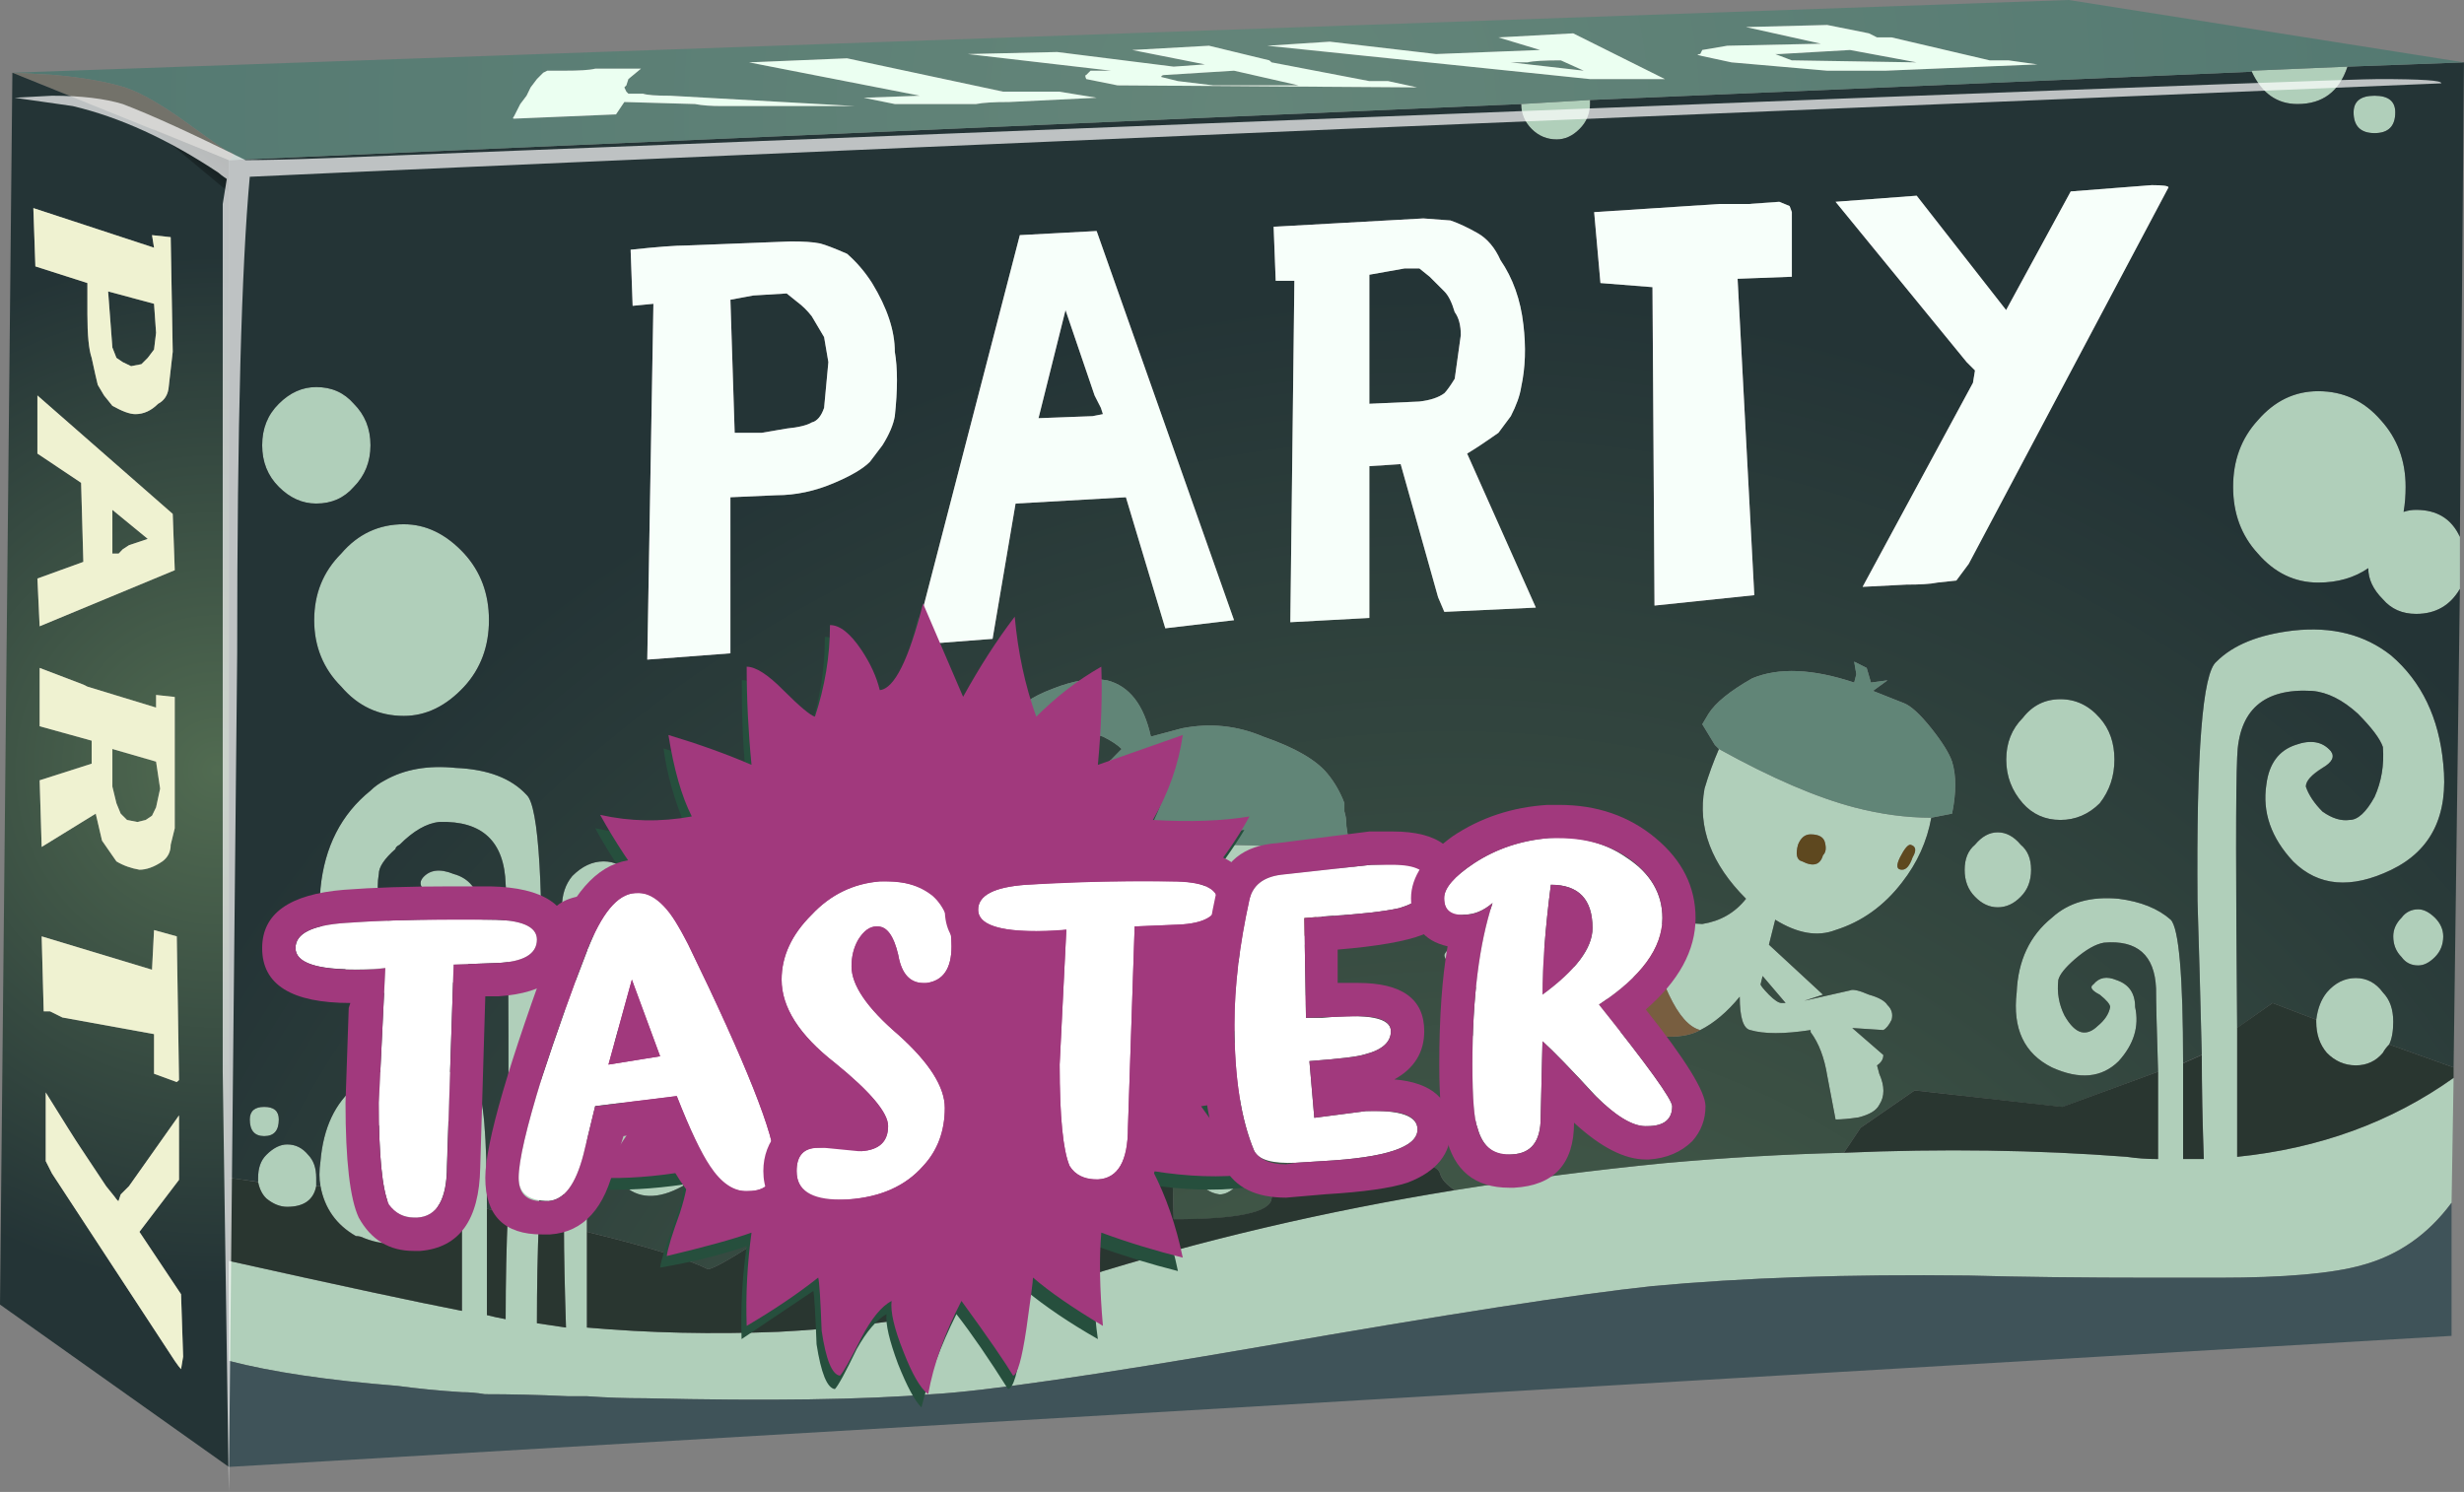<?xml version="1.0" encoding="UTF-8"?>
<svg version="1.1" viewBox="0 0 59.2 35.85" xml:space="preserve" xmlns="http://www.w3.org/2000/svg">
  <rect x="0" y="0" width="59.2" height="35.85" fill="#808080" stroke="none"/>
  <defs>
    <radialGradient id="c" cx="-42.692" cy="34.419" r="35.327" gradientTransform="matrix(-.009 .8 -.8 -.009 55.067 29.304)" gradientUnits="userSpaceOnUse">
      <stop stop-color="#516b51" offset="0"/>
      <stop stop-color="#243436" offset="1"/>
    </radialGradient>
    <radialGradient id="b" cx="29.85" cy="2.6" r="39.037" gradientTransform="matrix(.8 0 0 .8 7.4146e-8 24.52)" gradientUnits="userSpaceOnUse">
      <stop stop-color="#648579" offset="0"/>
      <stop stop-color="#4e756f" offset="1"/>
    </radialGradient>
    <radialGradient id="a" cx="5.2" cy="18.5" r="12.388" gradientTransform="matrix(.8 0 0 .8 7.4146e-8 -.92)" gradientUnits="userSpaceOnUse">
      <stop stop-color="#516b51" offset="0"/>
      <stop stop-color="#243436" offset="1"/>
    </radialGradient>
    <clipPath id="m">
      <path d="m4.398 0.52v25.082l42.961 1.879-0.238-24.481-42.723-2.48z"/>
    </clipPath>
    <clipPath id="r">
      <path d="m-32.445-70.021h59.737v65.173h-59.737v-65.173z"/>
    </clipPath>
    <linearGradient id="l" x1="-21.889" x2="17.849" y1="-36.752" y2="-36.752" gradientUnits="userSpaceOnUse">
      <stop stop-color="#fff" stop-opacity=".318" offset="0"/>
      <stop stop-color="#fff" stop-opacity=".047" offset="1"/>
    </linearGradient>
    <mask id="f">
      
        <g clip-path="url(#r)">
          <path d="m-32.445-70.021h59.737v65.173h-59.737v-65.173z" fill="url(#l)"/>
        </g>
      
    </mask>
    <linearGradient id="k" x1="-21.889" x2="17.849" y1="-36.752" y2="-36.752" gradientUnits="userSpaceOnUse">
      <stop stop-color="#fff" offset="0"/>
      <stop stop-color="#525252" offset="1"/>
    </linearGradient>
    <clipPath id="q">
      <path d="m39.762 28.68 7.597-1.199-42.961-1.879-4.16 1.719 39.524 1.359z"/>
    </clipPath>
    <clipPath id="p">
      <path d="m-1.568-6.9879e-5h58.541v23.57h-58.541v-23.57z"/>
    </clipPath>
    <linearGradient id="j" x1="-35.13" x2="62.126" y1="10.852" y2="10.852" gradientUnits="userSpaceOnUse">
      <stop stop-color="#fff" stop-opacity=".62" offset="0"/>
      <stop stop-color="#fff" stop-opacity="0" offset="1"/>
    </linearGradient>
    <mask id="e">
      
        <g clip-path="url(#p)">
          <path d="m-1.568-6.9879e-5h58.541v23.57h-58.541v-23.57z" fill="url(#j)"/>
        </g>
      
    </mask>
    <linearGradient id="i" x1="-35.13" x2="62.126" y1="10.852" y2="10.852" gradientUnits="userSpaceOnUse">
      <stop offset="0"/>
      <stop offset="1"/>
    </linearGradient>
    <clipPath id="o">
      <path d="m0 3.641 0.238 23.68 4.16-1.719v-25.082l-4.398 3.121z"/>
    </clipPath>
    <clipPath id="n">
      <path d="m-27.621 0.809h30.717v27.428h-30.717v-27.428z"/>
    </clipPath>
    <linearGradient id="h" x1="-23.91" x2="23.569" y1="14.158" y2="14.158" gradientUnits="userSpaceOnUse">
      <stop stop-color="#fff" stop-opacity=".62" offset="0"/>
      <stop stop-color="#fff" stop-opacity=".369" offset="1"/>
    </linearGradient>
    <mask id="d">
      
        <g clip-path="url(#n)">
          <path d="m-27.621 0.809h30.717v27.428h-30.717v-27.428z" fill="url(#h)"/>
        </g>
      
    </mask>
    <linearGradient id="g" x1="-23.91" x2="23.569" y1="14.158" y2="14.158" gradientUnits="userSpaceOnUse">
      <stop offset="0"/>
      <stop offset="1"/>
    </linearGradient>
  </defs>
  <g transform="matrix(1.25,0,0,-1.25,0,35.85)">
    
      <path d="m46.039 26.52c0-0.266-0.133-0.399-0.398-0.399-0.266 0-0.403 0.133-0.403 0.399 0 0.215 0.137 0.32 0.403 0.32 0.265 0 0.398-0.105 0.398-0.32zm-2.758 0.781v0.02l1.84 0.078c-0.16-0.481-0.48-0.719-0.961-0.719-0.394 0-0.687 0.207-0.879 0.621zm-14.043-0.621 1.321 0.078v-0.078c0-0.187-0.067-0.348-0.2-0.48-0.132-0.133-0.281-0.2-0.437-0.2-0.188 0-0.348 0.067-0.484 0.2-0.129 0.132-0.2 0.293-0.2 0.48zm-23.16-20.801c-0.051-0.265-0.238-0.398-0.558-0.398-0.133 0-0.266 0.051-0.399 0.16-0.082 0.078-0.133 0.184-0.16 0.316v0.082c0 0.188 0.051 0.332 0.16 0.442 0.133 0.133 0.266 0.199 0.399 0.199 0.16 0 0.292-0.066 0.402-0.199 0.105-0.11 0.156-0.254 0.156-0.442v-0.16zm4.762-0.801v0.161c-0.028 1.867 0.039 2.882 0.199 3.043 0.215 0.238 0.535 0.398 0.961 0.476 0.453 0.11 0.828 0.055 1.121-0.156 0.371-0.293 0.586-0.723 0.641-1.281 0.05-0.641-0.16-1.121-0.641-1.442-0.48-0.265-0.867-0.254-1.16 0.039-0.242 0.242-0.348 0.551-0.32 0.922 0.054 0.238 0.171 0.399 0.359 0.481 0.188 0.105 0.32 0.105 0.398 0 0.082-0.082 0.055-0.161-0.078-0.243-0.132-0.078-0.199-0.16-0.199-0.238 0.024-0.105 0.094-0.199 0.199-0.281 0.133-0.106 0.239-0.133 0.321-0.078 0.078 0.023 0.171 0.133 0.281 0.32 0.078 0.211 0.117 0.426 0.117 0.637-0.027 0.109-0.133 0.226-0.32 0.363-0.184 0.184-0.36 0.266-0.52 0.238-0.586 0-0.894-0.308-0.918-0.921v-3.958c1.199-0.105 2.426-0.132 3.68-0.082 2.105 0.11 4.051 0.454 5.84 1.043 2.293 0.719 4.679 1.282 7.16 1.68 1.332 0.215 2.68 0.387 4.039 0.52 1.172 0.105 2.32 0.172 3.441 0.199 1.891 0.082 3.707 0.055 5.438-0.078 0.187-0.028 0.387-0.043 0.601-0.043v1.679c-0.027 0.829-0.039 1.364-0.039 1.602-0.027 0.641-0.363 0.934-1 0.879-0.16-0.024-0.347-0.133-0.562-0.316-0.184-0.161-0.293-0.297-0.317-0.403-0.027-0.238 0.012-0.465 0.118-0.68 0.109-0.187 0.215-0.292 0.32-0.32 0.105-0.027 0.215 0.016 0.32 0.121 0.133 0.106 0.215 0.227 0.239 0.36 0 0.05-0.067 0.132-0.2 0.238-0.16 0.082-0.199 0.148-0.121 0.199 0.11 0.137 0.254 0.16 0.442 0.082 0.242-0.082 0.359-0.254 0.359-0.519 0.082-0.375-0.027-0.719-0.316-1.039-0.321-0.321-0.75-0.36-1.282-0.122-0.535 0.266-0.761 0.747-0.679 1.442 0.023 0.613 0.25 1.094 0.679 1.441 0.321 0.293 0.747 0.41 1.282 0.36 0.425-0.055 0.757-0.188 1-0.403 0.156-0.16 0.238-1.078 0.238-2.757v-1.84h0.398c-0.023 0.718-0.039 1.386-0.039 2-0.027 1.09-0.054 2.078-0.082 2.957-0.023 2.855 0.094 4.386 0.364 4.601 0.32 0.321 0.812 0.52 1.476 0.598 0.75 0.082 1.375-0.078 1.883-0.477 0.586-0.507 0.918-1.203 1-2.082 0.105-0.984-0.227-1.668-1-2.039-0.773-0.375-1.399-0.32-1.883 0.16-0.426 0.454-0.598 0.946-0.516 1.481 0.051 0.398 0.239 0.652 0.559 0.758 0.293 0.109 0.52 0.066 0.68-0.117 0.078-0.11 0.027-0.215-0.16-0.321-0.215-0.133-0.321-0.254-0.321-0.363 0.055-0.16 0.16-0.32 0.321-0.481 0.187-0.132 0.359-0.183 0.519-0.16 0.16 0 0.32 0.149 0.481 0.442 0.132 0.293 0.187 0.613 0.16 0.961-0.055 0.16-0.215 0.371-0.481 0.64-0.293 0.266-0.586 0.414-0.882 0.438-0.93 0.054-1.411-0.371-1.438-1.278-0.027-0.586-0.027-2.32 0-5.203v-2.476c1.574 0.16 2.961 0.664 4.16 1.515l-0.039-2.398c-0.457-0.613-1.027-1.012-1.723-1.199-0.558-0.16-1.48-0.242-2.757-0.242h-1.203c-1.438 0-2.637 0.015-3.598 0.042-2.32 0.028-4.348-0.042-6.082-0.203-1.465-0.156-3.957-0.543-7.481-1.156-3.25-0.562-5.371-0.867-6.359-0.922-1.305-0.105-3.145-0.133-5.52-0.078-0.375 0-0.746 0.012-1.121 0.039h-0.359c-0.586 0.028-1.121 0.039-1.598 0.039-0.16 0.028-0.308 0.039-0.441 0.039-0.453 0.028-0.867 0.071-1.242 0.121-1.332 0.106-2.41 0.266-3.239 0.481v1.922c2.161-0.485 3.653-0.801 4.481-0.961v2.961c-0.027 0.476-0.227 0.773-0.602 0.879-0.132 0.027-0.265 0.039-0.398 0.039-0.188-0.028-0.387-0.133-0.602-0.321-0.183-0.183-0.293-0.332-0.32-0.437 0-0.242 0.055-0.469 0.16-0.684 0-0.05 0.028-0.117 0.082-0.199 0.055-0.051 0.121-0.094 0.199-0.117h0.043c0.079 0 0.172 0.023 0.278 0.078 0 0.027 0.015 0.039 0.043 0.039 0.105 0.109 0.172 0.227 0.199 0.363 0.027 0.051-0.016 0.106-0.121 0.161l-0.078 0.078c-0.137 0.082-0.176 0.148-0.121 0.199 0.078 0.133 0.226 0.176 0.437 0.121 0.215-0.082 0.348-0.254 0.402-0.52 0.051-0.187 0.04-0.375-0.039-0.562-0.054-0.156-0.148-0.316-0.281-0.477-0.293-0.32-0.68-0.386-1.16-0.203-0.055 0.028-0.105 0.043-0.16 0.043-0.371 0.211-0.602 0.531-0.68 0.957-0.027 0.137-0.027 0.293 0 0.481 0.055 0.64 0.281 1.121 0.68 1.441 0.348 0.293 0.773 0.414 1.281 0.359h0.078c0.403-0.027 0.723-0.16 0.961-0.402 0.133-0.133 0.199-0.906 0.199-2.316v-2.043c0.106-0.028 0.227-0.051 0.36-0.078 0 0.746 0.015 1.425 0.043 2.039 0.023 3.574 0.011 5.679-0.043 6.32-0.024 0.824-0.453 1.227-1.278 1.199-0.242-0.027-0.496-0.172-0.761-0.441-0.055-0.024-0.078-0.051-0.078-0.078-0.215-0.188-0.321-0.348-0.321-0.481-0.054-0.32 0-0.613 0.16-0.879 0.106-0.269 0.239-0.414 0.399-0.441 0.133-0.027 0.281 0.039 0.441 0.199 0.16 0.133 0.25 0.266 0.278 0.399 0 0.109-0.094 0.214-0.278 0.32-0.187 0.105-0.242 0.215-0.16 0.32 0.133 0.16 0.332 0.188 0.598 0.082 0.293-0.082 0.469-0.293 0.519-0.64 0.082-0.481-0.066-0.934-0.437-1.36-0.242-0.242-0.508-0.375-0.801-0.402-0.266-0.027-0.559 0.055-0.879 0.242-0.723 0.348-1.043 0.973-0.961 1.883 0.078 0.797 0.399 1.426 0.961 1.879 0.078 0.078 0.172 0.144 0.277 0.199 0.375 0.215 0.829 0.293 1.364 0.238 0.613-0.023 1.066-0.199 1.359-0.515 0.238-0.215 0.332-1.789 0.277-4.723 0-1.012-0.011-2.16-0.039-3.437-0.027-0.641-0.039-1.309-0.039-2 0.188-0.028 0.375-0.055 0.559-0.083-0.024 0.747-0.039 1.387-0.039 1.918zm6.719 3.122c0.082-0.399 0.203-0.707 0.363-0.918 0.023-0.028 0.051-0.055 0.078-0.082-0.105-0.028-0.172-0.04-0.199-0.04-0.266 0-0.547 0.051-0.84 0.161-0.32 0.16-0.547 0.265-0.68 0.32-0.109 0.051-0.293 0-0.562-0.16-0.239-0.16-0.465-0.215-0.68-0.16-0.051 0-0.094 0.011-0.117 0.039-0.348 0.187-0.496 0.359-0.442 0.519 0 0.188 0.172 0.321 0.52 0.399 0.266 0.082 0.668 0.242 1.199 0.48 0.16 0 0.375-0.09 0.641-0.277 0.265-0.133 0.508-0.227 0.719-0.281zm2.082 1.359c-0.125 0.027-0.227 0.027-0.301 0 0.074 0.027 0.176 0.043 0.301 0.043v-0.043zm2.48-0.238-0.16 0.121c-0.082 0.023-0.188 0.133-0.32 0.316l-0.121 0.242c0 0.028 0.027 0.067 0.082 0.118-0.055 0.027-0.082 0.054-0.082 0.082-0.106 0.105-0.2 0.214-0.282 0.32 0.082 0.16 0.137 0.32 0.16 0.48 0.055 0.215 0.188 0.453 0.403 0.719 0.211 0.266 0.437 0.453 0.679 0.559 0.188 0.109 0.508 0.16 0.961 0.16 0.293 0 0.747-0.012 1.36-0.039 0.371-0.028 0.664 0.015 0.879 0.121 0.082-0.16 0.109-0.293 0.082-0.402-0.082-0.532-0.309-1.067-0.684-1.598-0.426-0.613-0.945-1-1.558-1.16-0.454-0.16-0.907-0.094-1.36 0.199 0-0.051-0.015-0.133-0.039-0.238zm0.359-1.961c0.161-0.106 0.375-0.227 0.641-0.36h0.039c0.188 0.106 0.305 0.106 0.36 0 0.054-0.054 0.039-0.105-0.04-0.16l0.321-0.238c0.078-0.082 0.105-0.215 0.078-0.402-0.027-0.184-0.067-0.293-0.117-0.321-0.11-0.105-0.215-0.16-0.321-0.16-0.187 0.027-0.32 0.121-0.402 0.281-0.211 0.348-0.387 0.575-0.519 0.68-0.028 0.055-0.067 0.094-0.122 0.121-0.238 0.082-0.597 0.359-1.078 0.84l-0.082 0.082c-0.16 0.16-0.277 0.32-0.359 0.48-0.024 0.051-0.051 0.09-0.078 0.118-0.082 0.187-0.067 0.293 0.039 0.32 0.16 0.027 0.332 0.016 0.519-0.039v-0.242c0-0.051 0.067-0.145 0.2-0.278 0.136-0.187 0.269-0.32 0.402-0.402 0.078-0.055 0.254-0.16 0.519-0.32zm23.442 1.242c-0.055-0.055-0.094-0.109-0.121-0.16-0.133-0.16-0.309-0.242-0.52-0.242-0.215 0-0.402 0.082-0.558 0.242-0.137 0.16-0.203 0.359-0.203 0.597v0.039c0.027 0.215 0.093 0.387 0.203 0.524 0.156 0.183 0.343 0.277 0.558 0.277 0.211 0 0.387-0.094 0.52-0.277 0.133-0.137 0.199-0.32 0.199-0.563 0-0.187-0.027-0.332-0.078-0.437zm1.359 9.758v-1c-0.187-0.321-0.469-0.481-0.84-0.481-0.269 0-0.48 0.094-0.64 0.281-0.188 0.188-0.281 0.387-0.281 0.598-0.266-0.183-0.586-0.277-0.961-0.277-0.454 0-0.84 0.187-1.161 0.558-0.32 0.348-0.476 0.774-0.476 1.282 0 0.507 0.156 0.933 0.476 1.281 0.321 0.371 0.707 0.558 1.161 0.558 0.48 0 0.882-0.187 1.203-0.558 0.316-0.348 0.476-0.777 0.476-1.281 0-0.161-0.011-0.321-0.039-0.481 0.082 0.028 0.16 0.039 0.242 0.039 0.399 0 0.68-0.172 0.84-0.519zm-7.679-3.121c0.293 0 0.546-0.118 0.757-0.36 0.188-0.211 0.282-0.48 0.282-0.801 0-0.32-0.094-0.597-0.282-0.839-0.214-0.211-0.464-0.321-0.757-0.321s-0.536 0.11-0.723 0.321c-0.211 0.242-0.32 0.519-0.32 0.839 0 0.321 0.109 0.59 0.32 0.801 0.187 0.242 0.43 0.36 0.723 0.36zm-8.161-6.36c-0.562-0.078-0.949-0.121-1.16-0.121-0.215 0-0.469-0.051-0.761-0.156-0.266-0.055-0.442-0.109-0.52-0.16-0.188-0.137-0.281-0.387-0.281-0.762 0-0.027 0.015-0.094 0.043-0.199 0.023-0.11 0-0.176-0.082-0.199-0.133-0.082-0.227-0.122-0.282-0.122-0.105-0.054-0.21-0.054-0.32 0-0.078 0.079-0.117 0.293-0.117 0.641 0.027 0.317 0.078 0.559 0.16 0.719 0.293 0.426 0.547 0.625 0.758 0.598 0.586-0.051 0.988-0.051 1.199 0l0.844 0.32-0.082 0.16c-0.535-0.238-0.918-0.348-1.16-0.32-0.188 0.027-0.36 0.148-0.52 0.363l-0.199 0.32-0.563-0.281c-0.425 0.32-0.636 0.535-0.636 0.641 0 0.05 0.16 0.214 0.476 0.48 0 0.027 0.11 0.133 0.321 0.32 0.16 0.161 0.293 0.25 0.402 0.282 0.184 0.05 0.348 0.011 0.48-0.121l0.039-0.403c0-0.051 0.122-0.304 0.36-0.758 0-0.105 0.055-0.148 0.16-0.121 0.055 0.028 0.16 0.067 0.32 0.121l0.52 0.239 0.437 0.199c0.028 0 0.071-0.066 0.121-0.199 0.028-0.157 0.028-0.317 0-0.481-0.027-0.105-0.066-0.211-0.121-0.32-0.105-0.051-0.211-0.106-0.316-0.156l0.117-0.243c0.082-0.105 0.203-0.199 0.363-0.281zm1.239 0c-0.215 0.055-0.414 0.281-0.602 0.68-0.133 0.269-0.183 0.574-0.156 0.922l0.078 0.398h-0.238c0.238 0.055 0.558 0.067 0.961 0.039 0.343 0.055 0.625 0.215 0.839 0.485-0.667 0.664-0.933 1.371-0.8 2.117 0.078 0.265 0.172 0.519 0.277 0.762 1.016-0.563 1.883-0.934 2.602-1.122 0.507-0.132 1-0.199 1.48-0.199-0.082-0.453-0.266-0.867-0.559-1.242-0.347-0.453-0.773-0.758-1.281-0.918-0.347-0.133-0.734-0.066-1.16 0.199l-0.121-0.48 1.039-0.961-0.359-0.117 0.882 0.199c0.051 0.027 0.172 0 0.36-0.082 0.183-0.051 0.305-0.117 0.359-0.199 0.078-0.078 0.106-0.172 0.078-0.282-0.05-0.105-0.105-0.171-0.16-0.199l-0.597 0.039 0.597-0.515c0-0.082-0.039-0.149-0.121-0.203l0.043-0.161c0.106-0.238 0.106-0.437 0-0.597-0.055-0.11-0.187-0.188-0.398-0.242-0.188-0.028-0.336-0.04-0.442-0.04l-0.16 0.84c-0.055 0.348-0.16 0.625-0.32 0.84v0.039c-0.508-0.078-0.895-0.078-1.16 0-0.133 0.028-0.2 0.242-0.2 0.641-0.242-0.293-0.496-0.508-0.761-0.641zm1.961 3.242c0.214-0.109 0.347-0.066 0.398 0.118 0.055 0.054 0.066 0.132 0.039 0.242-0.023 0.105-0.117 0.16-0.277 0.16-0.11 0-0.188-0.066-0.242-0.199-0.051-0.188-0.024-0.297 0.082-0.321zm-0.641-2.562c0.105-0.106 0.188-0.156 0.238-0.156h0.082l-0.441 0.515-0.039-0.16c0-0.023 0.055-0.09 0.16-0.199zm5.039 2.402c0-0.215-0.066-0.386-0.199-0.519-0.133-0.137-0.281-0.203-0.442-0.203-0.16 0-0.304 0.066-0.437 0.203-0.133 0.133-0.199 0.304-0.199 0.515 0 0.215 0.066 0.375 0.199 0.485 0.133 0.16 0.277 0.238 0.437 0.238 0.161 0 0.309-0.078 0.442-0.238 0.133-0.11 0.199-0.27 0.199-0.481zm-2.32 0.481c-0.051 0-0.117-0.082-0.199-0.242-0.079-0.161-0.067-0.239 0.039-0.239 0.082 0 0.148 0.078 0.203 0.239 0.078 0.132 0.066 0.214-0.043 0.242zm9.441-1.403c0.078 0.106 0.188 0.161 0.32 0.161 0.106 0 0.211-0.055 0.321-0.161 0.105-0.105 0.16-0.226 0.16-0.359 0-0.16-0.055-0.293-0.16-0.398-0.11-0.11-0.215-0.161-0.321-0.161-0.132 0-0.242 0.051-0.32 0.161-0.105 0.105-0.16 0.238-0.16 0.398 0 0.133 0.055 0.254 0.16 0.359zm-23.32-0.199c0.265-0.105 0.414-0.055 0.441 0.16 0.051 0.106 0.067 0.215 0.039 0.321-0.027 0.105-0.121 0.16-0.281 0.16-0.133 0-0.227-0.082-0.277-0.242-0.082-0.184-0.055-0.321 0.078-0.399zm2.398 0.039c0.082 0.16 0.082 0.254 0 0.281-0.078 0.028-0.16-0.039-0.238-0.199-0.078-0.187-0.078-0.281 0-0.281 0.105 0 0.188 0.066 0.238 0.199zm-18.437 10.039c0.211-0.211 0.32-0.476 0.32-0.797 0-0.32-0.109-0.586-0.32-0.8-0.188-0.215-0.426-0.321-0.723-0.321-0.266 0-0.504 0.106-0.719 0.321-0.214 0.214-0.32 0.48-0.32 0.8 0 0.321 0.106 0.586 0.32 0.797 0.215 0.215 0.453 0.321 0.719 0.321 0.297 0 0.535-0.106 0.723-0.321zm0.961-2.316c0.426 0 0.812-0.188 1.16-0.563 0.316-0.347 0.476-0.773 0.476-1.281 0-0.504-0.16-0.933-0.476-1.277-0.348-0.375-0.734-0.563-1.16-0.563-0.481 0-0.883 0.188-1.203 0.563-0.348 0.344-0.52 0.773-0.52 1.277 0 0.508 0.176 0.934 0.52 1.281 0.32 0.375 0.722 0.563 1.203 0.563zm5.84-9.684c0 0.321 0.144 0.485 0.437 0.485s0.441-0.16 0.441-0.485c0-0.316-0.148-0.476-0.441-0.476s-0.437 0.16-0.437 0.476zm-2.602 2.922c0.188 0.188 0.387 0.281 0.602 0.281 0.21 0 0.398-0.093 0.558-0.281 0.16-0.16 0.238-0.359 0.238-0.601 0-0.239-0.078-0.454-0.238-0.637-0.16-0.16-0.348-0.242-0.558-0.242-0.215 0-0.414 0.082-0.602 0.242-0.133 0.183-0.199 0.398-0.199 0.637 0 0.242 0.066 0.441 0.199 0.601zm-6.199-4.68c0 0.161 0.094 0.239 0.277 0.239 0.188 0 0.281-0.078 0.281-0.239 0-0.214-0.093-0.32-0.281-0.32-0.183 0-0.277 0.106-0.277 0.32zm14.558-0.679c-0.027-0.215-0.093-0.403-0.199-0.563-0.133-0.16-0.265-0.238-0.398-0.238-0.457 0-0.789 0.039-1 0.121-0.082 0.024-0.11-0.055-0.082-0.242v-0.399c-0.078-0.269-0.239-0.453-0.481-0.558-0.32-0.109-0.597 0-0.84 0.316-0.054 0.028-0.027 0.2 0.082 0.52 0.161 0.375 0.254 0.629 0.278 0.762 0.109 0.371 0.293 0.531 0.562 0.48 0.184-0.027 0.547-0.109 1.078-0.242 0.106 0.027 0.161 0.148 0.161 0.363 0.242-0.133 0.519-0.242 0.839-0.32z" fill="#b0cfba" fill-rule="evenodd"/>
      
        
          
            <path d="m46.039 26.52c0 0.215-0.133 0.32-0.398 0.32-0.266 0-0.403-0.105-0.403-0.32 0-0.266 0.137-0.399 0.403-0.399 0.265 0 0.398 0.133 0.398 0.399zm1.32 0.961-0.078-9.121c-0.16 0.347-0.441 0.519-0.84 0.519-0.082 0-0.16-0.011-0.242-0.039 0.028 0.16 0.039 0.32 0.039 0.481 0 0.504-0.16 0.933-0.476 1.281-0.321 0.371-0.723 0.558-1.203 0.558-0.454 0-0.84-0.187-1.161-0.558-0.32-0.348-0.476-0.777-0.476-1.281 0-0.508 0.156-0.934 0.476-1.282 0.321-0.371 0.707-0.558 1.161-0.558 0.375 0 0.695 0.094 0.961 0.277 0-0.211 0.093-0.41 0.281-0.598 0.16-0.187 0.371-0.281 0.64-0.281 0.371 0 0.653 0.16 0.84 0.481l-0.121-9.2-1.238 0.442c0.051 0.105 0.078 0.25 0.078 0.437 0 0.243-0.066 0.426-0.199 0.563-0.133 0.183-0.309 0.277-0.52 0.277-0.215 0-0.402-0.094-0.558-0.277-0.11-0.137-0.176-0.309-0.203-0.524l-0.84 0.321-0.68-0.481c-0.027 2.883-0.027 4.617 0 5.203 0.027 0.907 0.508 1.332 1.441 1.278 0.293-0.024 0.586-0.172 0.879-0.438 0.266-0.269 0.426-0.48 0.481-0.64 0.027-0.348-0.028-0.668-0.16-0.961-0.161-0.293-0.321-0.442-0.481-0.442-0.16-0.023-0.332 0.028-0.519 0.16-0.161 0.161-0.266 0.321-0.321 0.481 0 0.109 0.11 0.226 0.321 0.359 0.187 0.11 0.238 0.215 0.16 0.321-0.16 0.187-0.387 0.226-0.68 0.121-0.32-0.106-0.508-0.36-0.559-0.758-0.082-0.535 0.09-1.027 0.516-1.484 0.484-0.477 1.11-0.532 1.883-0.161 0.773 0.375 1.105 1.055 1 2.043-0.082 0.879-0.414 1.575-1 2.078-0.508 0.403-1.133 0.563-1.883 0.481-0.664-0.078-1.156-0.277-1.476-0.598-0.27-0.215-0.387-1.746-0.364-4.601 0.028-0.879 0.055-1.867 0.082-2.957l-0.359-0.16c0 1.679-0.082 2.597-0.238 2.757-0.243 0.215-0.575 0.348-1 0.403-0.535 0.05-0.961-0.071-1.282-0.364-0.429-0.347-0.652-0.824-0.679-1.437-0.082-0.695 0.144-1.176 0.679-1.442 0.532-0.242 0.957-0.199 1.282 0.122 0.289 0.32 0.398 0.664 0.316 1.039 0 0.265-0.117 0.437-0.359 0.519-0.188 0.078-0.332 0.051-0.442-0.082-0.078-0.051-0.039-0.117 0.121-0.199 0.133-0.106 0.2-0.188 0.2-0.238-0.024-0.133-0.106-0.254-0.239-0.364-0.109-0.105-0.215-0.144-0.32-0.117-0.105 0.028-0.215 0.133-0.32 0.32-0.106 0.211-0.145 0.442-0.118 0.68 0.024 0.106 0.133 0.238 0.317 0.399 0.215 0.187 0.402 0.293 0.562 0.32 0.637 0.055 0.973-0.238 1-0.879 0-0.242 0.012-0.773 0.039-1.602l-1.839-0.679-2.84 0.32-1.039-0.719-0.321-0.48c-1.121-0.027-2.269-0.094-3.441-0.199-1.359-0.133-2.707-0.309-4.039-0.52-0.16 0.106-0.254 0.215-0.281 0.32-0.055 0.184-0.481 0.266-1.282 0.239l-1.16-0.078-0.359-0.204c-0.266-0.132-0.414-0.277-0.438-0.437-0.027-0.27-0.652-0.402-1.882-0.402l-0.039 1.441c0.132-0.105 0.308-0.332 0.519-0.68 0.082-0.16 0.215-0.254 0.402-0.281 0.106 0 0.211 0.055 0.321 0.16 0.05 0.028 0.09 0.133 0.117 0.321 0.027 0.187 0 0.32-0.078 0.398l-0.321 0.242c0.079 0.051 0.094 0.106 0.04 0.16-0.055 0.106-0.172 0.106-0.36 0h-0.039c-0.266 0.133-0.48 0.25-0.641 0.36-0.054 0.105-0.105 0.199-0.16 0.281l-0.16 0.32c-0.215 0.028-0.398 0.067-0.558 0.117v0.043c0.293 0.211 0.453 0.372 0.476 0.481l0.043 0.719c0.024 0.105 0.039 0.187 0.039 0.238 0.453-0.293 0.906-0.359 1.36-0.199 0.613 0.16 1.132 0.547 1.558 1.16 0.375 0.535 0.602 1.066 0.684 1.601 0-0.613-0.121-1.203-0.364-1.761-0.105-0.321-0.199-0.52-0.277-0.602 0.156 0.137 0.293 0.309 0.399 0.524 0.105 0.16 0.214 0.437 0.32 0.839 0.105 0.372 0.16 0.664 0.16 0.879l-0.121 0.801c0 0.106-0.012 0.199-0.039 0.281v0.161c-0.082 0.21-0.188 0.398-0.32 0.558-0.215 0.266-0.625 0.508-1.243 0.719-0.504 0.215-1.023 0.265-1.558 0.16l-0.598-0.16c-0.137 0.613-0.414 0.973-0.844 1.082-0.293 0.051-0.636 0-1.039-0.16-0.426-0.16-0.664-0.336-0.718-0.524-0.055-0.16-0.188-0.343-0.399-0.558-0.215-0.16-0.375-0.254-0.48-0.282-0.11-0.023-0.203 0.028-0.282 0.161l-0.039 0.16-0.16-0.52c-0.027-0.238 0.25-0.398 0.84-0.48 0.105 0 0.277 0.133 0.52 0.402 0.292 0.317 0.558 0.547 0.8 0.68 0.293 0.133 0.586 0.144 0.879 0.039 0.16-0.078 0.281-0.16 0.36-0.238l-0.2-0.204c-0.082-0.05-0.187-0.226-0.32-0.519-0.215-0.371-0.332-0.68-0.359-0.918-0.055-0.238-0.028-0.574 0.078-1 0.082-0.238 0.148-0.426 0.203-0.559 0-0.027 0.012-0.054 0.039-0.082 0.027-0.027 0.039-0.054 0.039-0.082 0-0.05-0.027-0.133-0.078-0.238l-0.121-0.238c-0.082-0.082-0.227-0.137-0.442-0.16l0.282-0.082c0.132 0 0.281 0.066 0.441 0.199 0.051 0.054 0.09 0.094 0.117 0.121 0.082-0.106 0.176-0.215 0.282-0.32 0-0.028 0.027-0.055 0.078-0.082-0.051-0.051-0.078-0.09-0.078-0.118l-0.04 0.039c-0.187-0.214-0.425-0.332-0.722-0.359l-1.078 0.078-0.039-0.156c-0.125 0-0.227-0.016-0.301-0.043h-0.059c-0.187 0-0.336-0.012-0.441-0.039-0.028 0-0.051-0.027-0.078-0.078-0.055 0-0.094-0.016-0.121-0.043-0.243-0.16-0.536-0.266-0.879-0.321l-0.242 0.082v-0.718c0.027-0.082 0.039-0.16 0.039-0.242-0.211 0.054-0.454 0.148-0.719 0.281-0.266 0.187-0.481 0.277-0.641 0.277-0.531-0.238-0.933-0.398-1.199-0.476-0.348-0.082-0.52-0.215-0.52-0.403-0.054-0.16 0.094-0.332 0.442-0.519 0.023-0.028 0.066-0.039 0.117-0.039-0.027-0.028-0.039-0.055-0.039-0.082l-0.16-2.239c-0.719-0.48-1.133-0.718-1.238-0.718-0.348 0.183-1.122 0.425-2.321 0.718v2.121c0.024 0.614 0.332 0.918 0.918 0.918 0.16 0.028 0.336-0.05 0.52-0.238 0.187-0.133 0.293-0.254 0.32-0.359 0-0.215-0.039-0.43-0.117-0.641-0.11-0.187-0.203-0.293-0.281-0.32-0.082-0.055-0.188-0.028-0.321 0.078-0.105 0.082-0.175 0.176-0.199 0.281 0 0.082 0.067 0.16 0.199 0.242 0.133 0.078 0.16 0.161 0.078 0.239-0.078 0.105-0.21 0.105-0.398 0-0.188-0.078-0.305-0.239-0.359-0.481-0.028-0.371 0.078-0.68 0.32-0.918 0.293-0.293 0.68-0.308 1.16-0.043 0.481 0.321 0.691 0.801 0.641 1.442-0.055 0.558-0.27 0.988-0.641 1.281-0.293 0.215-0.668 0.266-1.121 0.16-0.426-0.082-0.746-0.242-0.961-0.48-0.16-0.161-0.227-1.176-0.199-3.039v-0.161c-0.133 0.051-0.293 0.106-0.481 0.161 0.028 1.277 0.039 2.425 0.039 3.437 0.055 2.934-0.039 4.508-0.277 4.719-0.293 0.32-0.746 0.492-1.359 0.519-0.535 0.055-0.989-0.027-1.364-0.238-0.105-0.055-0.199-0.121-0.277-0.199-0.562-0.453-0.883-1.082-0.961-1.879-0.082-0.91 0.238-1.535 0.961-1.883 0.32-0.184 0.613-0.266 0.879-0.238 0.293 0.027 0.559 0.16 0.801 0.398 0.371 0.426 0.519 0.879 0.437 1.36-0.05 0.347-0.226 0.562-0.519 0.64-0.266 0.11-0.465 0.082-0.598-0.078-0.082-0.109-0.027-0.215 0.16-0.32 0.184-0.106 0.278-0.215 0.278-0.321-0.028-0.132-0.118-0.265-0.278-0.402-0.16-0.156-0.308-0.223-0.441-0.199-0.16 0.027-0.293 0.176-0.399 0.441-0.16 0.266-0.214 0.559-0.16 0.879 0 0.133 0.106 0.293 0.321 0.481 0 0.027 0.023 0.054 0.078 0.082 0.265 0.265 0.519 0.414 0.761 0.437 0.825 0.028 1.254-0.371 1.278-1.199 0.054-0.641 0.066-2.746 0.043-6.32-0.137 0.027-0.27 0.054-0.403 0.082 0 1.414-0.066 2.187-0.199 2.32-0.238 0.238-0.558 0.371-0.961 0.398h-0.078c-0.508 0.055-0.933-0.066-1.281-0.359-0.399-0.32-0.625-0.801-0.68-1.441-0.027-0.184-0.027-0.344 0-0.481h-0.082v0.16c0 0.188-0.051 0.336-0.156 0.442-0.11 0.133-0.242 0.199-0.402 0.199-0.133 0-0.266-0.066-0.399-0.199-0.109-0.106-0.16-0.254-0.16-0.442v-0.078c-0.188 0.028-0.375 0.051-0.563 0.078v19.563l24.84 1.078c0-0.187 0.071-0.348 0.203-0.48 0.133-0.133 0.293-0.2 0.481-0.2 0.156 0 0.305 0.067 0.437 0.2 0.133 0.132 0.203 0.293 0.203 0.48v0.078l12.719 0.543c0.192-0.414 0.485-0.621 0.879-0.621 0.481 0 0.801 0.238 0.961 0.719l2.238 0.082zm-5.679-2.403c0 0.028-0.106 0.043-0.321 0.043l-1.558-0.121-1.242-2.281-1.719 2.199-1.559-0.117 2.52-3.082 0.16-0.16-0.039-0.238-2.121-3.922 0.84 0.043c0.265 0 0.464 0.011 0.597 0.039l0.364 0.039 0.238 0.32 3.84 7.238zm-7.481-0.277-0.597-0.043h-0.563l-2.398-0.156 0.121-1.363 1-0.079 0.039-6.121 1.918 0.2-0.321 6.082 1.043 0.039v1.242l-0.043 0.117-0.199 0.082zm5.403-9.562c-0.293 0-0.536-0.118-0.723-0.36-0.211-0.211-0.317-0.48-0.317-0.801 0-0.32 0.106-0.597 0.317-0.839 0.187-0.211 0.43-0.321 0.723-0.321s0.546 0.11 0.757 0.321c0.188 0.242 0.282 0.519 0.282 0.839 0 0.321-0.094 0.59-0.282 0.801-0.211 0.242-0.464 0.36-0.757 0.36zm-6.563-0.957c-0.105-0.243-0.199-0.497-0.277-0.762-0.137-0.746 0.133-1.453 0.797-2.117-0.211-0.27-0.493-0.43-0.84-0.485-0.399 0.028-0.719 0.016-0.957-0.039-0.137 0-0.27-0.011-0.403-0.039-0.16 0-0.293-0.082-0.398-0.238-0.055-0.082-0.094-0.16-0.121-0.242l-0.52-0.239c-0.16-0.054-0.265-0.093-0.32-0.121-0.105-0.027-0.16 0.016-0.16 0.121-0.238 0.454-0.36 0.707-0.36 0.758l-0.039 0.403c-0.132 0.132-0.293 0.171-0.48 0.117-0.109-0.028-0.242-0.117-0.402-0.281-0.211-0.184-0.321-0.293-0.321-0.317-0.316-0.269-0.476-0.43-0.476-0.48 0-0.11 0.211-0.321 0.636-0.641l0.563 0.277 0.199-0.316c0.16-0.215 0.332-0.336 0.52-0.359 0.242-0.028 0.625 0.078 1.16 0.32l0.082-0.16-0.844-0.321c-0.211-0.054-0.613-0.054-1.199 0-0.215 0.024-0.465-0.175-0.758-0.601-0.082-0.16-0.133-0.399-0.16-0.719 0-0.348 0.039-0.558 0.117-0.641 0.11-0.054 0.215-0.054 0.32 0 0.055 0 0.149 0.04 0.282 0.122 0.082 0.023 0.105 0.089 0.082 0.199-0.028 0.105-0.043 0.172-0.043 0.199 0 0.375 0.093 0.625 0.281 0.762 0.078 0.051 0.254 0.105 0.52 0.16 0.292 0.105 0.546 0.156 0.757 0.156 0.215 0 0.602 0.043 1.161 0.121 0.109-0.078 0.269-0.121 0.484-0.121 0.316-0.023 0.57 0.016 0.758 0.121 0.265 0.133 0.519 0.348 0.758 0.641 0-0.402 0.07-0.613 0.203-0.641 0.265-0.078 0.652-0.078 1.16 0v-0.039c0.16-0.215 0.265-0.496 0.32-0.84l0.16-0.84c0.106 0 0.254 0.012 0.442 0.04 0.211 0.054 0.343 0.132 0.398 0.242 0.106 0.16 0.106 0.359 0 0.597l-0.043 0.161c0.082 0.054 0.121 0.121 0.121 0.199l-0.597 0.519 0.597-0.039c0.055 0.028 0.11 0.094 0.16 0.199 0.028 0.11 0 0.204-0.082 0.282-0.05 0.082-0.172 0.148-0.355 0.199-0.188 0.082-0.309 0.109-0.363 0.082l-0.879-0.199 0.359 0.117-1.039 0.961 0.121 0.48c0.426-0.265 0.813-0.332 1.156-0.199 0.508 0.16 0.934 0.465 1.282 0.918 0.293 0.375 0.48 0.789 0.562 1.242l0.399 0.078c0.082 0.403 0.082 0.735 0 1-0.055 0.161-0.188 0.375-0.399 0.641-0.215 0.27-0.387 0.426-0.519 0.48l-0.602 0.239 0.281 0.203-0.32-0.043-0.082 0.281-0.238 0.121 0.039-0.242-0.039-0.16c-0.801 0.266-1.453 0.293-1.961 0.082-0.426-0.242-0.707-0.469-0.84-0.68l-0.121-0.203 0.242-0.398 0.078-0.078zm0.961-4.723c-0.105 0.109-0.16 0.176-0.16 0.199l0.039 0.16 0.441-0.519h-0.082c-0.05 0-0.133 0.054-0.238 0.16zm5.039 2.402c0 0.211-0.066 0.371-0.199 0.481-0.133 0.16-0.281 0.238-0.442 0.238-0.16 0-0.304-0.078-0.437-0.238-0.133-0.11-0.199-0.27-0.199-0.485 0-0.211 0.066-0.382 0.199-0.515 0.133-0.137 0.277-0.203 0.437-0.203 0.161 0 0.309 0.066 0.442 0.203 0.133 0.133 0.199 0.304 0.199 0.519zm7.121-0.922c-0.105-0.105-0.16-0.226-0.16-0.359 0-0.16 0.055-0.293 0.16-0.398 0.078-0.11 0.188-0.161 0.32-0.161 0.106 0 0.211 0.051 0.321 0.161 0.105 0.105 0.16 0.238 0.16 0.398 0 0.133-0.055 0.254-0.16 0.359-0.11 0.106-0.215 0.161-0.321 0.161-0.132 0-0.242-0.055-0.32-0.161zm-18.801 13.442-2.879-0.16 0.04-1.039h0.359l-0.078-6.563 1.519 0.082v2.918l0.602 0.039 0.719-2.558 0.117-0.282 1.762 0.082-1.321 2.961c0.133 0.078 0.332 0.211 0.602 0.399l0.238 0.32c0.106 0.215 0.172 0.398 0.199 0.559 0.082 0.375 0.094 0.773 0.039 1.203-0.05 0.476-0.199 0.89-0.437 1.238-0.106 0.238-0.254 0.414-0.442 0.52-0.187 0.105-0.359 0.187-0.519 0.242l-0.52 0.039zm-0.359-0.961h0.281l0.199-0.16 0.282-0.282c0.078-0.078 0.144-0.21 0.199-0.398 0.078-0.105 0.117-0.254 0.117-0.441l-0.117-0.84c-0.082-0.133-0.149-0.227-0.199-0.278-0.11-0.082-0.27-0.136-0.485-0.16l-0.957-0.043v2.481l0.68 0.121zm-7.48-4.52 2.121 0.121 0.757-2.519 1.321 0.156-2.641 7.481-1.476-0.079-2.043-7.878 1.519 0.117 0.442 2.601zm1.64 1.84 0.039-0.121-0.199-0.039-1.039-0.039 0.519 2.078 0.559-1.641 0.121-0.238zm-3.961-0.16c0.055 0.508 0.055 0.922 0 1.238 0 0.403-0.144 0.84-0.437 1.321-0.137 0.214-0.297 0.402-0.481 0.562-0.242 0.106-0.414 0.172-0.519 0.199-0.137 0.028-0.321 0.039-0.563 0.039l-2-0.078c-0.211 0-0.574-0.027-1.078-0.082l0.039-1.078 0.399 0.039-0.118-6.84 1.598 0.121v3l0.883 0.039c0.371 0 0.746 0.079 1.117 0.239 0.32 0.136 0.547 0.269 0.68 0.402l0.242 0.32c0.133 0.211 0.211 0.399 0.238 0.559zm-2.078 2.359 0.199-0.16c0.106-0.078 0.2-0.172 0.282-0.277l0.238-0.402 0.082-0.481-0.082-0.879c-0.051-0.16-0.133-0.254-0.238-0.281-0.082-0.051-0.243-0.094-0.481-0.117l-0.48-0.082h-0.52l-0.082 2.558 0.441 0.082 0.641 0.039zm-8.32-2.121c-0.188 0.215-0.426 0.321-0.723 0.321-0.266 0-0.504-0.106-0.719-0.321-0.214-0.211-0.32-0.476-0.32-0.797 0-0.32 0.106-0.586 0.32-0.8 0.215-0.215 0.453-0.321 0.719-0.321 0.297 0 0.535 0.106 0.723 0.321 0.211 0.214 0.32 0.48 0.32 0.8 0 0.321-0.109 0.586-0.32 0.797zm0.961-2.316c-0.481 0-0.883-0.188-1.203-0.563-0.348-0.347-0.52-0.773-0.52-1.281 0-0.504 0.176-0.933 0.52-1.277 0.32-0.375 0.722-0.563 1.203-0.563 0.426 0 0.812 0.188 1.16 0.563 0.316 0.344 0.476 0.773 0.476 1.277 0 0.508-0.16 0.934-0.476 1.281-0.348 0.375-0.734 0.563-1.16 0.563zm3.238-6.762c-0.133-0.16-0.199-0.359-0.199-0.601 0-0.239 0.066-0.454 0.199-0.637 0.188-0.16 0.387-0.242 0.602-0.242 0.21 0 0.398 0.082 0.558 0.242 0.16 0.183 0.238 0.398 0.238 0.637 0 0.242-0.078 0.441-0.238 0.601-0.16 0.188-0.348 0.281-0.558 0.281-0.215 0-0.414-0.093-0.602-0.281zm2.602-2.922c0-0.316 0.144-0.476 0.437-0.476s0.441 0.16 0.441 0.476c0 0.321-0.148 0.485-0.441 0.485s-0.437-0.164-0.437-0.485zm-5.883-3.238c-0.078 0.027-0.145 0.039-0.199 0.039h-0.321c-0.054 0.082-0.078 0.149-0.078 0.199-0.109 0.215-0.16 0.442-0.16 0.684 0.027 0.105 0.133 0.25 0.32 0.437 0.211 0.188 0.414 0.293 0.598 0.321 0.133 0 0.266-0.016 0.402-0.039 0.371-0.11 0.574-0.403 0.598-0.883v-0.918c-0.133 0.027-0.277 0.039-0.438 0.039 0.079 0.187 0.094 0.375 0.039 0.559-0.054 0.269-0.187 0.441-0.402 0.523-0.211 0.051-0.359 0.012-0.437-0.121-0.055-0.055-0.016-0.121 0.121-0.199l0.078-0.082c0.105-0.051 0.148-0.106 0.121-0.161-0.027-0.132-0.094-0.253-0.199-0.359-0.028 0-0.043-0.012-0.043-0.039zm-2.918 1.48c0-0.214 0.094-0.32 0.277-0.32 0.188 0 0.281 0.106 0.281 0.32 0 0.161-0.093 0.243-0.281 0.243-0.183 0-0.277-0.082-0.277-0.243z" fill="url(#c)" fill-rule="evenodd"/>
          
        
      
      
        
          
            <path d="m30.559 26.758-1.321-0.078-24.84-1.078c0.11 0.078 0.11 0.133 0 0.156-0.023 0-0.277 0.176-0.757 0.524-0.508 0.371-0.922 0.613-1.243 0.718-0.343 0.106-0.796 0.188-1.359 0.239l-0.801 0.043 39.524 1.398 7.597-1.199-2.238-0.082-1.84-0.078v-0.02l-12.722-0.543zm3.562 0.883h0.078l1.36 0.078 1.281-0.238-2.399 0.039-0.32 0.121zm5.039-0.199-0.558 0.078h-0.364l-1.879 0.441h-0.281l-0.156 0.078-0.801 0.161-1.562-0.04 1.441-0.32-1.801-0.039-0.48-0.082-0.039-0.078c-0.078 0-0.067-0.016 0.043-0.039l0.558-0.121 1.84-0.16h1.117l2.922 0.121zm-10.121 0.039h0.32c0.106 0.027 0.321 0.039 0.641 0.039l0.441-0.199-1.402 0.16zm1.52-0.321h1.441l-1.762 0.879-1.437-0.078 0.801-0.242-2-0.078-2.043 0.238-1.2-0.078 6.2-0.641zm-3.879-0.039h-0.36l-1.879 0.36-0.043 0.039-1.16 0.281-1.476-0.082 1.398-0.277-0.601-0.043-2.239 0.281-1.718-0.039 2.757-0.32h-0.398l-0.082-0.082c-0.024 0-0.024-0.028 0-0.079l0.601-0.121 5.758-0.039-0.558 0.121zm-5.602-0.32-0.719 0.117h-1.078l-3 0.641-1.883-0.078 3.282-0.641-1.078-0.039 0.597-0.121h1.563c0.133 0.027 0.343 0.039 0.636 0.039l1.68 0.082zm2.242 0.238-0.679 0.082-0.321 0.079c0 0.027 0.028 0.039 0.078 0.039l1.321 0.082 1.242-0.282h-1.641zm-10.441-0.199c-0.266 0-0.438 0.012-0.52 0.039h-0.281l-0.039 0.039-0.039 0.082 0.039 0.039 0.039 0.121 0.242 0.2h-0.879c-0.109-0.028-0.308-0.039-0.601-0.039h-0.32l-0.079-0.039-0.121-0.122-0.121-0.16-0.078-0.16-0.121-0.16-0.121-0.238c-0.024-0.028-0.024-0.043 0-0.043l1.961 0.082 0.16 0.238 1.359-0.039c0.133-0.027 0.309-0.039 0.52-0.039h2.562l-3.562 0.199z" fill="url(#b)" fill-rule="evenodd"/>
          
        
      
      <path d="m41.68 25.078-3.84-7.238-0.238-0.32-0.364-0.039c-0.133-0.028-0.332-0.039-0.597-0.039l-0.84-0.043 2.121 3.922 0.039 0.238-0.16 0.16-2.52 3.082 1.559 0.117 1.719-2.199 1.242 2.281 1.558 0.121c0.215 0 0.321-0.015 0.321-0.043zm-7.481-0.277 0.199-0.082 0.043-0.117v-1.242l-1.043-0.039 0.321-6.082-1.918-0.2-0.039 6.121-1 0.079-0.121 1.363 2.398 0.156h0.563l0.597 0.043zm-6.84-0.32 0.52-0.039c0.16-0.055 0.336-0.137 0.519-0.242 0.188-0.106 0.336-0.282 0.442-0.52 0.238-0.348 0.387-0.762 0.441-1.238 0.051-0.43 0.039-0.828-0.043-1.203-0.023-0.161-0.09-0.348-0.199-0.559l-0.238-0.32c-0.266-0.188-0.469-0.321-0.602-0.399l1.321-2.961-1.758-0.082-0.121 0.282-0.719 2.558-0.602-0.039v-2.918l-1.519-0.082 0.078 6.563h-0.359l-0.04 1.039 2.879 0.16zm-0.359-0.961-0.68-0.121v-2.481l0.961 0.043c0.211 0.024 0.371 0.078 0.481 0.16 0.05 0.051 0.117 0.145 0.199 0.278l0.117 0.84c0 0.187-0.039 0.336-0.117 0.441-0.055 0.188-0.121 0.32-0.199 0.398l-0.282 0.282-0.199 0.16h-0.281zm-9.801-2.84c-0.027-0.16-0.105-0.348-0.238-0.559l-0.242-0.32c-0.133-0.133-0.36-0.266-0.68-0.402-0.371-0.16-0.746-0.239-1.117-0.239l-0.883-0.039v-3l-1.598-0.121 0.118 6.84-0.399-0.039-0.039 1.078c0.504 0.055 0.867 0.082 1.078 0.082l2 0.078c0.242 0 0.426-0.011 0.563-0.039 0.105-0.027 0.277-0.093 0.519-0.199 0.184-0.16 0.344-0.348 0.481-0.562 0.293-0.481 0.437-0.918 0.437-1.321 0.055-0.316 0.055-0.73 0-1.238zm3.961 0.16-0.121 0.238-0.559 1.641-0.519-2.078 1.039 0.039 0.199 0.039-0.039 0.121zm-1.64-1.84-0.442-2.601-1.519-0.117 2.043 7.878 1.476 0.079 2.641-7.481-1.321-0.156-0.757 2.519-2.121-0.121zm-4.399 4.039-0.641-0.039-0.441-0.082 0.082-2.558h0.52l0.48 0.082c0.238 0.023 0.399 0.066 0.481 0.117 0.105 0.027 0.183 0.121 0.238 0.281l0.082 0.879-0.082 0.481-0.238 0.402c-0.082 0.105-0.176 0.199-0.282 0.277l-0.199 0.16z" fill="#f7fffa" fill-rule="evenodd"/>
      <path d="m39.16 27.442-2.922-0.121h-1.117l-1.84 0.16-0.562 0.121c-0.106 0.023-0.117 0.039-0.039 0.039l0.039 0.078 0.48 0.082 1.801 0.039-1.441 0.32 1.562 0.04 0.801-0.161 0.156-0.078h0.281l1.883-0.441h0.36l0.558-0.078zm-5.039 0.199 0.317-0.121 2.402-0.039-1.281 0.238-1.36-0.078h-0.078zm-3.562-0.481-6.2 0.641 1.2 0.078 2.043-0.238 2 0.078-0.801 0.242 1.437 0.078 1.762-0.879h-1.441zm-1.52 0.321 1.402-0.16-0.441 0.199c-0.32 0-0.535-0.012-0.641-0.039h-0.32zm-2.359-0.36 0.558-0.121-5.758 0.039-0.601 0.121c-0.024 0.051-0.024 0.079 0 0.079l0.082 0.082h0.398l-2.757 0.32 1.718 0.039 2.239-0.281 0.601 0.043-1.398 0.277 1.476 0.082 1.16-0.281 0.043-0.039 1.879-0.36h0.36zm-3.36-0.082h1.641l-1.242 0.282-1.321-0.082c-0.05 0-0.078-0.012-0.078-0.039l0.321-0.079 0.679-0.082zm-2.242-0.238-1.68-0.082c-0.293 0-0.503-0.012-0.636-0.039h-1.563l-0.597 0.121 1.078 0.039-3.282 0.641 1.883 0.078 3-0.641h1.078l0.719-0.117zm-8.199 0.039 3.562-0.199h-2.562c-0.211 0-0.387 0.012-0.52 0.039l-1.359 0.039-0.16-0.238-1.961-0.082c-0.024 0-0.024 0.015 0 0.043l0.121 0.238 0.121 0.16 0.078 0.16 0.121 0.16 0.121 0.122 0.079 0.039h0.32c0.293 0 0.492 0.011 0.601 0.039h0.879l-0.242-0.2-0.039-0.121-0.039-0.039 0.039-0.082 0.039-0.039h0.281c0.082-0.027 0.254-0.039 0.52-0.039z" fill="#ebfff1" fill-rule="evenodd"/>
      <path d="m18.52 6.801c-0.215 0.106-0.387 0.238-0.52 0.399-0.027 0.027-0.055 0.054-0.078 0.082-0.16 0.211-0.281 0.519-0.363 0.918 0 0.082-0.012 0.16-0.039 0.242v0.718l0.242-0.082c0.343 0.055 0.636 0.161 0.879 0.321 0.027 0.027 0.066 0.043 0.121 0.043 0.023 0.051 0.05 0.078 0.078 0.078 0.105 0.027 0.254 0.039 0.441 0.039h0.059c0.074 0.027 0.176 0.027 0.301 0l-0.039-0.16c-0.055-0.321-0.016-0.625 0.117-0.918 0.027-0.055 0.054-0.121 0.082-0.199 0.187-0.375 0.519-0.668 1-0.883h0.039l-0.52-0.719-0.199-0.48-0.762 0.281c-0.32 0.078-0.597 0.187-0.839 0.32zm7.242 5.32c0.023 0.106 0 0.239-0.082 0.399-0.215-0.106-0.508-0.149-0.879-0.117-0.613 0.023-1.067 0.039-1.363 0.039-0.45 0-0.77-0.055-0.958-0.16-0.242-0.11-0.468-0.293-0.679-0.563-0.215-0.266-0.348-0.504-0.403-0.719-0.027-0.16-0.078-0.32-0.16-0.48-0.027-0.027-0.066-0.067-0.117-0.117-0.16-0.133-0.309-0.2-0.441-0.2l-0.282 0.079c0.215 0.023 0.364 0.078 0.442 0.16l0.121 0.238c0.051 0.105 0.078 0.188 0.078 0.238 0 0.028-0.012 0.055-0.039 0.082-0.027 0.028-0.039 0.055-0.039 0.082-0.055 0.133-0.121 0.321-0.199 0.559-0.11 0.426-0.137 0.762-0.082 1 0.027 0.238 0.148 0.547 0.359 0.918 0.133 0.293 0.242 0.469 0.32 0.519l0.2 0.204c-0.079 0.078-0.2 0.16-0.36 0.238-0.293 0.105-0.586 0.094-0.879-0.039-0.242-0.133-0.508-0.36-0.8-0.68-0.239-0.269-0.415-0.402-0.52-0.402-0.586 0.082-0.867 0.242-0.84 0.48l0.16 0.52 0.039-0.16c0.082-0.133 0.172-0.184 0.282-0.161 0.105 0.028 0.265 0.122 0.48 0.282 0.211 0.215 0.348 0.398 0.399 0.558 0.054 0.188 0.292 0.364 0.718 0.524 0.403 0.16 0.75 0.211 1.043 0.16 0.426-0.109 0.707-0.469 0.84-1.082l0.598 0.16c0.535 0.105 1.054 0.055 1.562-0.16 0.614-0.215 1.028-0.453 1.239-0.719 0.132-0.16 0.242-0.348 0.32-0.558v-0.161c0.027-0.082 0.039-0.175 0.039-0.281l0.121-0.801c0-0.215-0.055-0.507-0.16-0.879-0.106-0.402-0.215-0.679-0.32-0.839-0.106-0.215-0.239-0.387-0.399-0.524 0.078 0.082 0.172 0.281 0.281 0.602 0.239 0.558 0.36 1.148 0.36 1.761zm11.359 0.84c-0.48 0-0.976 0.067-1.48 0.199-0.719 0.188-1.586 0.559-2.602 1.122l-0.078 0.078-0.242 0.398 0.121 0.203c0.133 0.211 0.414 0.438 0.84 0.68 0.508 0.211 1.16 0.184 1.957-0.082l0.043 0.16-0.043 0.242 0.242-0.121 0.082-0.281 0.316 0.043-0.277-0.203 0.602-0.239c0.132-0.054 0.304-0.214 0.519-0.48 0.211-0.266 0.344-0.48 0.399-0.641 0.082-0.265 0.082-0.597 0-1l-0.399-0.078z" fill="#618577" fill-rule="evenodd"/>
      <path d="m34.641 12.121c-0.106 0.024-0.133 0.133-0.082 0.321 0.054 0.133 0.132 0.199 0.242 0.199 0.16 0 0.254-0.055 0.277-0.16 0.027-0.11 0.016-0.188-0.039-0.242-0.051-0.184-0.187-0.227-0.398-0.118zm2.078 0.321c0.109-0.028 0.121-0.11 0.043-0.242-0.055-0.161-0.121-0.239-0.203-0.239-0.106 0-0.118 0.078-0.039 0.239 0.082 0.16 0.148 0.242 0.199 0.242zm-11.481-1.563c-0.05-0.133-0.133-0.199-0.238-0.199-0.078 0-0.078 0.094 0 0.281 0.078 0.16 0.16 0.227 0.238 0.199 0.082-0.027 0.082-0.121 0-0.281zm-2.398-0.039c-0.133 0.078-0.16 0.215-0.078 0.399 0.05 0.16 0.144 0.242 0.277 0.242 0.16 0 0.254-0.055 0.281-0.16 0.028-0.106 0.016-0.215-0.039-0.321-0.027-0.215-0.176-0.265-0.441-0.16z" fill="#5e481f" fill-rule="evenodd"/>
      <path d="m4.398 4.442v1.597c0.188-0.027 0.375-0.05 0.563-0.082 0.027-0.132 0.078-0.238 0.16-0.316 0.133-0.109 0.266-0.16 0.399-0.16 0.32 0 0.507 0.133 0.558 0.398h0.082c0.078-0.426 0.305-0.746 0.68-0.961 0.055 0 0.105-0.011 0.16-0.039 0.48-0.187 0.867-0.121 1.16 0.199 0.133 0.161 0.227 0.321 0.281 0.481 0.161 0 0.305-0.012 0.438-0.039v-2.039c-0.824 0.16-2.32 0.48-4.481 0.961zm4.961 1c0.133-0.028 0.266-0.055 0.403-0.082-0.028-0.614-0.043-1.293-0.043-2.039-0.133 0.023-0.25 0.05-0.36 0.078v2.043zm1-0.203c0.188-0.051 0.348-0.106 0.481-0.161 0-0.531 0.015-1.171 0.039-1.918-0.184 0.028-0.371 0.055-0.559 0.083 0 0.691 0.012 1.359 0.039 1.996zm-3.16 0.48h0.321c0.054 0 0.121-0.012 0.199-0.039-0.106-0.055-0.199-0.078-0.278-0.078h-0.043c-0.078 0.023-0.144 0.066-0.199 0.117zm20.762 0.082c-2.481-0.402-4.867-0.961-7.16-1.68-1.789-0.586-3.735-0.933-5.84-1.043-1.254-0.05-2.481-0.023-3.68 0.082v1.84c1.199-0.293 1.973-0.535 2.321-0.718 0.105 0 0.519 0.238 1.238 0.718l0.16 2.239c0 0.027 0.012 0.054 0.039 0.082 0.215-0.055 0.441 0 0.68 0.16 0.269 0.16 0.453 0.211 0.562 0.16 0.133-0.055 0.36-0.16 0.68-0.32 0.293-0.106 0.57-0.161 0.84-0.161 0.027 0 0.094 0.012 0.199 0.04 0.133-0.161 0.305-0.293 0.52-0.399 0-0.215-0.051-0.332-0.161-0.359-0.531 0.133-0.894 0.211-1.078 0.238-0.269 0.055-0.453-0.105-0.562-0.48-0.024-0.133-0.117-0.387-0.278-0.758-0.109-0.321-0.136-0.496-0.082-0.52 0.243-0.32 0.52-0.429 0.84-0.32 0.242 0.105 0.403 0.293 0.481 0.558v0.399c-0.028 0.187 0 0.269 0.082 0.242 0.211-0.082 0.543-0.121 1-0.121 0.133 0 0.265 0.082 0.398 0.242 0.106 0.16 0.172 0.348 0.199 0.559l0.762-0.278 0.199 0.477 0.52 0.723c0.187-0.055 0.281-0.043 0.281 0.039l0.199 0.199c0.481-0.481 0.84-0.758 1.078-0.84 0.055-0.027 0.094-0.066 0.122-0.121l0.039-1.437c1.226 0 1.855 0.132 1.882 0.398 0.024 0.16 0.172 0.309 0.438 0.441l0.359 0.2 1.16 0.078c0.801 0.027 1.227-0.051 1.282-0.239 0.027-0.109 0.121-0.214 0.281-0.32zm-5.481 1.559c-0.265 0.16-0.441 0.265-0.519 0.32-0.133 0.078-0.266 0.215-0.402 0.398h0.043c0.16-0.05 0.343-0.089 0.558-0.117l0.16-0.32c0.055-0.082 0.106-0.176 0.16-0.281zm19.481 0.879 0.359 0.16c0-0.614 0.012-1.281 0.039-2h-0.398v1.84zm-0.481-0.161v-1.679c-0.214 0-0.414 0.015-0.601 0.043-1.731 0.133-3.547 0.16-5.438 0.078l0.321 0.48 1.039 0.719 2.84-0.316 1.839 0.675zm5.68 0.082v-0.199c-1.199-0.855-2.586-1.359-4.16-1.519v2.48l0.68 0.477 0.84-0.321v-0.039c0-0.238 0.066-0.437 0.203-0.597 0.156-0.16 0.343-0.242 0.558-0.242 0.211 0 0.387 0.082 0.52 0.242 0.027 0.051 0.066 0.105 0.121 0.16l1.238-0.442z" fill="#293630" fill-rule="evenodd"/>
      <path d="m4.398 0.481v2.039c0.829-0.215 1.907-0.375 3.243-0.481 0.371-0.05 0.785-0.093 1.238-0.121 0.133 0 0.281-0.011 0.441-0.039 0.481 0 1.012-0.011 1.602-0.039h0.359c0.371-0.027 0.746-0.039 1.117-0.039 2.375-0.055 4.215-0.027 5.524 0.078 0.984 0.055 3.105 0.36 6.359 0.922 3.52 0.613 6.012 1 7.481 1.156 1.73 0.161 3.758 0.231 6.078 0.203 0.961-0.027 2.16-0.042 3.601-0.042h1.2c1.281 0 2.199 0.082 2.761 0.242 0.692 0.187 1.266 0.586 1.719 1.199v-2.559l-42.723-2.519z" fill="#3f5359" fill-rule="evenodd"/>
      <path d="m21.52 10 0.121-0.242c0.132-0.183 0.238-0.293 0.32-0.316l0.16-0.121-0.043-0.719c-0.023-0.109-0.183-0.27-0.476-0.484v-0.04h-0.043c-0.133 0.133-0.2 0.227-0.2 0.282v0.242c-0.187 0.051-0.359 0.066-0.519 0.039-0.106-0.027-0.121-0.133-0.039-0.32 0.027-0.028 0.054-0.067 0.078-0.121 0.082-0.161 0.199-0.321 0.359-0.481 0.028-0.027 0.055-0.051 0.082-0.078l-0.199-0.199c0-0.082-0.094-0.094-0.281-0.043h-0.039c-0.481 0.215-0.813 0.508-1 0.883-0.028 0.078-0.055 0.144-0.082 0.199-0.133 0.293-0.172 0.597-0.117 0.918l0.039 0.16v0.043l0.039 0.156 1.082-0.078c0.293 0.027 0.531 0.145 0.718 0.359l0.04-0.039zm11.16-1.121c-0.188-0.105-0.442-0.144-0.758-0.121-0.215 0-0.375 0.043-0.481 0.121-0.16 0.082-0.281 0.176-0.363 0.281l-0.117 0.239c0.105 0.054 0.211 0.109 0.316 0.16 0.055 0.109 0.094 0.215 0.121 0.32 0.028 0.16 0.028 0.321 0 0.481-0.05 0.133-0.093 0.199-0.121 0.199l-0.437-0.199c0.027 0.082 0.066 0.16 0.121 0.242 0.105 0.156 0.238 0.238 0.398 0.238 0.133 0.028 0.266 0.039 0.399 0.039h0.242l-0.082-0.398c-0.027-0.348 0.027-0.653 0.16-0.922 0.188-0.399 0.387-0.625 0.602-0.68z" fill="#785e40" fill-rule="evenodd"/>
      <path d="m4.398 25.602-4.16 1.68 0.801-0.043c0.563-0.051 1.016-0.133 1.359-0.239 0.321-0.105 0.735-0.347 1.243-0.718 0.48-0.348 0.734-0.524 0.757-0.524 0.11-0.023 0.11-0.078 0-0.156z" fill="#73726a" fill-rule="evenodd"/>
      
        
          
            <path d="m4.398 2.52v-2.039l-4.398 3.121 0.238 23.68 4.16-1.68v-23.082zm-3.679 18.558v-1.117l0.84-0.562 0.043-1.52-0.883-0.32 0.043-0.918 2.597 1.078-0.039 1.082-2.601 2.277zm1.359 2 0.883-0.238 0.039-0.558-0.039-0.321-0.121-0.16-0.121-0.121-0.199-0.039-0.161 0.078-0.121 0.082-0.078 0.199-0.082 1.078zm0.844 1.082 0.039-0.242-2.32 0.762 0.039-1.121 1-0.32v-0.598c0-0.402 0.027-0.68 0.082-0.84 0.05-0.242 0.093-0.414 0.117-0.519l0.121-0.204 0.16-0.199c0.188-0.105 0.332-0.16 0.442-0.16 0.16 0 0.304 0.066 0.437 0.199 0.106 0.055 0.176 0.149 0.199 0.282l0.082 0.718-0.039 2.203-0.359 0.039zm-1.961-14.921 0.238-0.118 1.762-0.32v-0.762l0.437-0.16 0.043 0.039-0.043 2.762-0.437 0.121-0.039-0.762-2.121 0.641 0.039-1.441h0.121zm1.199 5.043 0.84-0.243 0.078-0.519-0.078-0.36-0.078-0.16-0.121-0.082-0.16-0.039-0.2 0.039-0.121 0.121-0.082 0.2-0.078 0.32v0.723zm-0.48 1.199-0.078 0.039-0.84 0.32v-1.121l1-0.277v-0.442l-1-0.32 0.039-1.281 1.039 0.64 0.121-0.519 0.277-0.399c0.137-0.082 0.282-0.132 0.442-0.16 0.132 0 0.281 0.051 0.441 0.16 0.106 0.079 0.16 0.184 0.16 0.321l0.078 0.316v2.524l-0.359 0.039v-0.243l-1.32 0.403zm0.8 2.719-0.121-0.079-0.078-0.082h-0.121v0.84l0.68-0.558-0.36-0.121zm-0.921-11.598c-0.106 0.156-0.332 0.519-0.68 1.078v-1.32l0.121-0.239 2.359-3.601c0.055-0.078 0.094-0.133 0.121-0.16l0.04 0.242-0.04 1.199-0.8 1.199 0.761 1v1.239l-0.961-1.36-0.16-0.16-0.039-0.117c0-0.027-0.027 0-0.082 0.078l-0.16 0.199-0.48 0.723z" fill="url(#a)" fill-rule="evenodd"/>
          
        
      
      <path d="m2.922 24.16 0.359-0.039 0.039-2.203-0.082-0.718c-0.023-0.133-0.093-0.227-0.199-0.282-0.133-0.133-0.277-0.199-0.437-0.199-0.11 0-0.254 0.055-0.442 0.16l-0.16 0.199-0.121 0.204c-0.024 0.105-0.067 0.277-0.117 0.519-0.055 0.16-0.082 0.438-0.082 0.84v0.598l-1 0.32-0.039 1.121 2.32-0.762-0.039 0.242zm-0.844-1.082 0.082-1.078 0.078-0.199 0.121-0.082 0.161-0.078 0.199 0.039 0.121 0.121 0.121 0.16 0.039 0.321-0.039 0.558-0.883 0.238zm-1.359-2 2.601-2.277 0.039-1.082-2.597-1.078-0.043 0.918 0.883 0.32-0.043 1.52-0.84 0.562v1.117zm1.761-2.878 0.36 0.121-0.68 0.558v-0.84h0.121l0.078 0.082 0.121 0.079zm-0.8-2.719 1.32-0.403v0.243l0.359-0.039v-2.524l-0.078-0.316c0-0.137-0.054-0.242-0.16-0.321-0.16-0.109-0.309-0.16-0.441-0.16-0.16 0.028-0.305 0.078-0.442 0.16l-0.277 0.399-0.121 0.519-1.039-0.64-0.039 1.281 1 0.32v0.442l-1 0.277v1.121l0.84-0.32 0.078-0.039zm0.48-1.199v-0.723l0.078-0.32 0.082-0.2 0.121-0.121 0.2-0.039 0.16 0.039 0.121 0.082 0.078 0.16 0.078 0.36-0.078 0.519-0.84 0.243zm-1.199-5.043h-0.121l-0.039 1.441 2.121-0.641 0.039 0.762 0.437-0.121 0.043-2.762-0.043-0.039-0.437 0.16v0.762l-1.762 0.32-0.238 0.118zm0.598-2.637 0.48-0.723 0.16-0.199c0.055-0.078 0.082-0.105 0.082-0.078l0.039 0.117 0.16 0.16 0.961 1.36v-1.239l-0.761-1 0.8-1.199 0.04-1.199-0.04-0.242c-0.027 0.027-0.066 0.082-0.121 0.16l-2.359 3.601-0.121 0.239v1.32c0.348-0.559 0.574-0.922 0.68-1.078z" fill="#eff2d1" fill-rule="evenodd"/>
      
        <g clip-path="url(#m)">
          <g transform="matrix(-.446 -.664 -.664 .446 -0 28.68)">
            <g mask="url(#f)">
              <path d="m4.398 0.52v25.082l42.961 1.879-0.238-24.481-42.723-2.48z" fill="url(#k)" fill-rule="evenodd"/>
            </g>
          </g>
        </g>
      
      
        <g clip-path="url(#q)">
          <g transform="matrix(.76 .251 .251 -.76 -0 28.68)">
            <g mask="url(#e)">
              <path d="m39.762 28.68 7.597-1.199-42.961-1.879-4.16 1.719 39.524 1.359z" fill="url(#i)" fill-rule="evenodd"/>
            </g>
          </g>
        </g>
      
      
        <g clip-path="url(#o)">
          <g transform="matrix(.518 .61 .61 -.518 7.2076e-5 28.68)">
            <g mask="url(#d)">
              <path d="m0 3.641 0.238 23.68 4.16-1.719v-25.082l-4.398 3.121z" fill="url(#g)" fill-rule="evenodd"/>
            </g>
          </g>
        </g>
      
      <path d="m45.719 27.16c0.828 0 1.226-0.027 1.203-0.082-7.016-0.293-14.055-0.585-21.121-0.878-12.375-0.532-19.375-0.84-21-0.918-0.16-1.735-0.242-4.789-0.242-9.161l-0.161-16.121-0.117 8.078v16.68l0.078 0.481c-0.078 0.054-0.132 0.093-0.16 0.121-0.961 0.64-1.894 1.066-2.801 1.281l-1.117 0.16 0.719 0.039c0.559 0 1.012-0.055 1.359-0.16 0.563-0.215 1.348-0.574 2.36-1.078 0.347 0 0.883 0.012 1.601 0.039 25.492 1.012 38.625 1.519 39.399 1.519z" fill="#fff" fill-opacity=".702" fill-rule="evenodd"/>
      <path d="m21.07 15.61c0-0.832-0.019-1.465-0.062-1.891 0.512 0.215 1.054 0.406 1.633 0.578-0.129-0.578-0.321-1.121-0.579-1.633 0.727-0.043 1.344-0.023 1.856 0.063-0.191-0.32-0.5-0.758-0.926-1.313 0.512-0.168 1.086-0.277 1.727-0.32 0-0.168-0.18-0.394-0.543-0.672-0.383-0.277-0.672-0.414-0.864-0.414l1.79-0.769c-0.063-0.086-0.321-0.215-0.766-0.383-0.512-0.172-0.813-0.289-0.898-0.352 0.023-0.043 0.257-0.203 0.703-0.48 0.406-0.235 0.597-0.426 0.578-0.578-0.578-0.063-1.153-0.157-1.727-0.286l0.926-1.312c-0.574-0.066-1.191-0.043-1.856 0.062 0.258-0.488 0.45-1.042 0.579-1.664-0.512 0.129-1.036 0.289-1.571 0.481-0.062-0.641-0.05-1.238 0.032-1.789-0.555 0.316-1.012 0.629-1.375 0.926 0-0.215-0.032-0.543-0.094-0.993-0.067-0.574-0.153-0.875-0.258-0.894-0.363 0.574-0.691 1.055-0.992 1.441-0.297-0.597-0.524-1.195-0.672-1.793-0.129 0.125-0.277 0.403-0.449 0.832-0.168 0.45-0.242 0.766-0.223 0.961-0.191-0.109-0.383-0.332-0.574-0.675-0.215-0.446-0.356-0.704-0.418-0.766-0.149 0.019-0.266 0.308-0.352 0.863-0.023 0.598-0.043 0.938-0.062 1.024l-1.379-0.926c-0.02 0.594 0.012 1.191 0.098 1.789-0.493-0.172-1.047-0.309-1.664-0.414 0.019 0.148 0.105 0.414 0.253 0.797 0.129 0.343 0.196 0.609 0.196 0.8-0.578-0.085-1.141-0.117-1.699-0.093 0.386 0.597 0.695 1.043 0.929 1.343l-1.887 0.29c0.512 0.449 1.024 0.82 1.536 1.117-0.598 0.129-1.184 0.375-1.758 0.738l1.758 0.672c-0.383 0.277-0.895 0.586-1.536 0.926 0.149 0.215 0.45 0.32 0.895 0.32 0.535 0.023 0.863 0.066 0.992 0.129-0.363 0.469-0.672 0.937-0.926 1.406 0.555-0.125 1.141-0.137 1.758-0.031-0.234 0.555-0.383 1.078-0.445 1.566 0.469-0.148 1-0.34 1.598-0.574-0.063 0.426-0.094 1.055-0.094 1.887 0.191 0 0.426-0.149 0.703-0.446 0.32-0.32 0.519-0.492 0.605-0.511 0.196 0.574 0.289 1.172 0.289 1.789 0.192 0 0.395-0.168 0.61-0.512 0.168-0.254 0.285-0.512 0.351-0.766 0.297 0.043 0.575 0.598 0.832 1.665l0.766-1.793c0.32 0.574 0.652 1.086 0.992 1.535 0.067-0.684 0.203-1.324 0.418-1.918 0.383 0.383 0.801 0.703 1.246 0.961z" fill="#264f3d" fill-rule="evenodd"/>
      <path d="m21.168 15.864c0.02-0.555 0-1.184-0.066-1.887l1.632 0.574c-0.082-0.574-0.277-1.117-0.574-1.633 0.723-0.043 1.344-0.019 1.856 0.067-0.258-0.469-0.567-0.907-0.93-1.313 0.535-0.172 1.109-0.277 1.73-0.32 0-0.172-0.183-0.395-0.546-0.672-0.383-0.277-0.672-0.414-0.864-0.414l1.793-0.77c-0.062-0.109-0.32-0.234-0.769-0.382-0.512-0.172-0.809-0.289-0.895-0.352 0.02-0.023 0.266-0.184 0.735-0.48 0.386-0.235 0.566-0.43 0.546-0.579l-1.73-0.289 0.93-1.308c-0.555-0.067-1.172-0.047-1.856 0.062 0.254-0.492 0.445-1.047 0.574-1.664-0.511 0.129-1.035 0.285-1.566 0.481-0.043-0.492-0.031-1.086 0.031-1.793-0.574 0.343-1.023 0.652-1.344 0.929 0-0.066-0.043-0.394-0.128-0.992-0.086-0.578-0.172-0.875-0.254-0.894-0.153 0.254-0.481 0.734-0.993 1.437-0.32-0.617-0.535-1.215-0.64-1.793-0.149 0.11-0.309 0.387-0.481 0.832-0.171 0.43-0.246 0.75-0.222 0.961-0.196-0.105-0.387-0.34-0.578-0.703-0.215-0.426-0.352-0.672-0.414-0.734-0.153 0.019-0.27 0.308-0.352 0.863-0.023 0.594-0.043 0.937-0.066 1.023-0.403-0.32-0.864-0.628-1.375-0.929-0.02 0.597 0.011 1.195 0.093 1.793-0.359-0.129-0.906-0.278-1.629-0.45 0.02 0.149 0.106 0.426 0.254 0.833 0.11 0.343 0.16 0.609 0.16 0.8-0.64-0.109-1.203-0.148-1.695-0.129 0.32 0.555 0.629 1.016 0.93 1.375l-1.86 0.289c0.493 0.426 0.993 0.801 1.504 1.122-0.679 0.125-1.257 0.371-1.726 0.734l1.726 0.672c-0.316 0.234-0.82 0.547-1.504 0.929 0.153 0.215 0.45 0.321 0.899 0.321 0.512 0.019 0.832 0.062 0.961 0.125-0.32 0.406-0.633 0.875-0.93 1.41 0.574-0.129 1.164-0.141 1.762-0.031-0.195 0.383-0.344 0.906-0.449 1.566 0.574-0.172 1.109-0.363 1.597-0.574-0.062 0.637-0.093 1.266-0.093 1.887 0.171 0 0.406-0.149 0.703-0.45 0.32-0.32 0.523-0.488 0.609-0.511 0.191 0.578 0.289 1.164 0.289 1.761 0.192 0 0.391-0.16 0.606-0.48 0.171-0.258 0.289-0.512 0.351-0.77 0.278 0.024 0.555 0.579 0.832 1.664l0.77-1.793c0.32 0.579 0.648 1.09 0.992 1.54 0.062-0.684 0.199-1.325 0.414-1.922 0.387 0.386 0.801 0.707 1.25 0.961z" fill="#a1397d" fill-rule="evenodd"/>
      <path d="m9.551 10.168-0.832-0.031-0.129-3.871c0-0.641-0.192-0.973-0.574-0.992-0.258 0-0.438 0.082-0.543 0.254-0.129 0.3-0.192 0.949-0.192 1.953l0.125 2.59c-1.148-0.082-1.726 0.043-1.726 0.386 0 0.278 0.32 0.438 0.961 0.481 0.894 0.062 1.824 0.082 2.785 0.062 0.597 0 0.894-0.129 0.894-0.382 0-0.278-0.258-0.43-0.769-0.45z" fill="#fff" fill-rule="evenodd"/>
      <path d="m6.734 9.399c-1.129 0-1.695 0.351-1.695 1.054 0 0.665 0.523 1.036 1.57 1.122 0.555 0.043 1.235 0.066 2.047 0.066h0.77c1.023-0.023 1.535-0.363 1.535-1.027 0-0.661-0.461-1.024-1.375-1.086h-0.258l-0.098-3.297c-0.019-1.004-0.402-1.535-1.152-1.598h-0.125c-0.469 0-0.82 0.211-1.058 0.641-0.168 0.359-0.254 1.097-0.254 2.207l0.062 1.824 0.031 0.094zm0.129 0.64c0.235 0 0.418 0.012 0.543 0.032l-0.125-2.59c0-1.004 0.063-1.653 0.192-1.953 0.129-0.172 0.289-0.254 0.48-0.254h0.063c0.382 0.019 0.578 0.351 0.578 0.992l0.125 3.871 0.832 0.031c0.511 0.02 0.769 0.172 0.769 0.45 0 0.253-0.3 0.382-0.894 0.382h-0.77c-0.769 0-1.441-0.019-2.015-0.062-0.641-0.043-0.961-0.203-0.961-0.481 0-0.277 0.394-0.418 1.183-0.418z" fill="#a1397d" fill-rule="evenodd"/>
      <path d="m13.23 10.52c1.11-2.281 1.665-3.68 1.665-4.192 0-0.363-0.168-0.543-0.512-0.543-0.278-0.023-0.52 0.125-0.735 0.45-0.171 0.254-0.382 0.711-0.64 1.375l-1.567-0.192-0.226-0.929c-0.149-0.575-0.371-0.875-0.672-0.895-0.383 0-0.574 0.149-0.574 0.449 0 0.317 0.148 0.957 0.445 1.918 0.281 0.852 0.566 1.664 0.867 2.43 0.278 0.727 0.586 1.102 0.926 1.121 0.215 0.023 0.406-0.062 0.578-0.254 0.106-0.129 0.254-0.375 0.445-0.738zm-0.542-2.145-0.543 1.473-0.45-1.633 0.993 0.16z" fill="#fff" fill-rule="evenodd"/>
      <path d="m12.688 8.375-0.993-0.16 0.45 1.633 0.543-1.473zm-0.418 3.778c0.386 0 0.718-0.149 0.992-0.45 0.152-0.191 0.332-0.488 0.547-0.894 1.152-2.434 1.726-3.926 1.726-4.481 0-0.343-0.105-0.617-0.32-0.832-0.192-0.214-0.457-0.332-0.801-0.351h-0.062c-0.704 0-1.29 0.598-1.762 1.793l-0.606-0.098-0.16-0.512c-0.191-0.875-0.609-1.335-1.25-1.378h-0.16c-0.723 0-1.086 0.363-1.086 1.089 0 0.661 0.445 2.196 1.344 4.61 0.383 0.957 0.887 1.461 1.504 1.504h0.094zm0-0.641h-0.063c-0.34-0.019-0.648-0.394-0.93-1.121-0.297-0.766-0.586-1.578-0.863-2.43-0.297-0.961-0.445-1.601-0.445-1.922 0-0.296 0.148-0.449 0.445-0.449h0.129c0.301 0.024 0.523 0.32 0.672 0.899l0.223 0.925 1.57 0.196c0.254-0.641 0.469-1.09 0.64-1.344 0.211-0.32 0.446-0.484 0.704-0.484h0.031c0.344 0 0.512 0.183 0.512 0.546 0 0.512-0.555 1.911-1.665 4.192-0.32 0.66-0.636 0.992-0.96 0.992z" fill="#a1397d" fill-rule="evenodd"/>
      <path d="m17.934 11.45c0.234-0.215 0.355-0.536 0.355-0.961 0-0.426-0.16-0.661-0.48-0.704-0.301-0.023-0.481 0.161-0.547 0.543-0.082 0.364-0.223 0.543-0.414 0.543-0.129 0-0.246-0.082-0.352-0.253-0.086-0.149-0.129-0.321-0.129-0.512 0-0.363 0.297-0.801 0.895-1.313 0.597-0.535 0.898-1.004 0.898-1.41 0-0.445-0.14-0.82-0.418-1.117-0.34-0.387-0.82-0.598-1.437-0.641-0.664-0.066-0.993 0.118-0.993 0.543 0 0.301 0.137 0.45 0.415 0.45 0.234 0.019 0.511 0 0.832-0.067 0.339 0.024 0.511 0.184 0.511 0.484 0 0.254-0.34 0.661-1.023 1.215-0.684 0.532-1.024 1.067-1.024 1.598 0 0.449 0.192 0.867 0.575 1.25 0.363 0.383 0.8 0.598 1.312 0.641 0.43 0.019 0.77-0.079 1.024-0.289z" fill="#fff" fill-rule="evenodd"/>
      <path d="m17.039 11.735h-0.129c-0.512-0.043-0.949-0.254-1.308-0.641-0.387-0.383-0.579-0.797-0.579-1.246 0-0.535 0.34-1.066 1.024-1.602 0.683-0.554 1.023-0.957 1.023-1.214 0-0.297-0.168-0.457-0.511-0.481h-0.063l-0.641 0.063h-0.128c-0.278 0-0.415-0.149-0.415-0.446 0-0.363 0.278-0.547 0.833-0.547h0.16c0.617 0.043 1.097 0.258 1.437 0.641 0.278 0.297 0.418 0.672 0.418 1.121 0 0.402-0.301 0.875-0.894 1.406-0.598 0.512-0.899 0.95-0.899 1.313 0 0.191 0.043 0.363 0.129 0.512 0.106 0.171 0.223 0.257 0.352 0.257h0.031c0.172 0 0.301-0.183 0.387-0.546 0.062-0.364 0.222-0.543 0.476-0.543h0.067c0.32 0.043 0.48 0.277 0.48 0.703 0 0.836-0.418 1.25-1.25 1.25zm1.375 0.129c0.344-0.364 0.516-0.821 0.516-1.375 0-0.407-0.121-0.739-0.356-0.993-0.191-0.214-0.433-0.332-0.734-0.351 0.64-0.598 0.961-1.184 0.961-1.762 0-0.617-0.192-1.148-0.574-1.598-0.45-0.492-1.079-0.757-1.891-0.8h-0.191c-0.469 0-0.844 0.129-1.122 0.383-0.234 0.214-0.351 0.48-0.351 0.8 0 0.297 0.098 0.555 0.289 0.77 0.191 0.191 0.437 0.297 0.734 0.316l0.578-0.031-0.449 0.383c-0.961 0.707-1.437 1.453-1.437 2.242 0 0.617 0.242 1.184 0.734 1.695 0.512 0.512 1.098 0.789 1.758 0.832h0.16c0.578 0 1.035-0.172 1.375-0.511z" fill="#a1397d" fill-rule="evenodd"/>
      <path d="m22.641 10.903-0.832-0.032-0.129-3.871c0-0.64-0.192-0.972-0.575-0.992-0.257 0-0.437 0.086-0.546 0.258-0.125 0.297-0.192 0.949-0.192 1.949l0.129 2.594c-1.133-0.086-1.695 0.043-1.695 0.383 0 0.277 0.308 0.437 0.926 0.48 1.195 0.063 2.125 0.082 2.785 0.063 0.597 0 0.894-0.129 0.894-0.383 0-0.277-0.254-0.426-0.765-0.449z" fill="#fff" fill-rule="evenodd"/>
      <path d="m19.824 10.137c-1.109 0-1.664 0.352-1.664 1.055 0 0.66 0.512 1.035 1.535 1.121 0.555 0.043 1.227 0.062 2.016 0.062h0.832c1.004-0.019 1.504-0.363 1.504-1.023s-0.445-1.024-1.344-1.086h-0.285l-0.098-3.297c-0.019-1.004-0.406-1.535-1.152-1.601h-0.129c-0.469 0-0.82 0.214-1.055 0.64-0.172 0.34-0.254 1.078-0.254 2.207l0.094 1.922zm0.129 0.641c0.235 0 0.414 7e-3 0.543 0.031l-0.129-2.594c0-1 0.063-1.652 0.192-1.949 0.105-0.172 0.265-0.258 0.48-0.258h0.063c0.386 0.02 0.578 0.352 0.578 0.992l0.129 3.871 0.832 0.036c0.511 0.019 0.765 0.168 0.765 0.445 0 0.258-0.297 0.387-0.894 0.387h-0.801c-0.746 0-1.41-0.024-1.984-0.067-0.618-0.043-0.926-0.203-0.926-0.48 0-0.278 0.383-0.414 1.152-0.414z" fill="#a1397d" fill-rule="evenodd"/>
      <path d="m26.352 12.055c0.425 0.023 0.714 0.012 0.863-0.031 0.148-0.063 0.223-0.172 0.223-0.321 0-0.21-0.18-0.371-0.543-0.48-0.278-0.063-0.747-0.117-1.407-0.156l-0.418-0.035 0.032-1.918h0.32c0.875 0.086 1.312 0 1.312-0.258 0-0.211-0.172-0.363-0.511-0.446-0.129-0.042-0.481-0.085-1.055-0.128l0.094-1.09 0.992 0.129c0.66 0.023 0.992-0.094 0.992-0.352 0-0.34-0.609-0.543-1.824-0.609l-0.512-0.032c-0.449-0.019-0.715 0.055-0.801 0.223-0.254 0.598-0.382 1.41-0.382 2.434 0 0.726 0.093 1.527 0.285 2.398 0.066 0.277 0.269 0.438 0.609 0.485l1.731 0.187z" fill="#fff" fill-rule="evenodd"/>
      <path d="m26.32 12.696h0.45c0.871 0 1.308-0.328 1.308-0.993 0-0.468-0.246-0.796-0.734-0.992-0.321-0.125-0.864-0.222-1.633-0.285v-0.641h0.387c0.851 0 1.277-0.308 1.277-0.929 0-0.403-0.191-0.715-0.574-0.926 0.722-0.062 1.086-0.383 1.086-0.961 0-0.469-0.278-0.812-0.832-1.023-0.321-0.106-0.844-0.18-1.567-0.223l-0.769-0.066c-0.578 0-0.969 0.191-1.184 0.578v0.031l-0.031 0.031c-0.277 0.707-0.418 1.602-0.418 2.688 0 0.812 0.098 1.652 0.289 2.527 0.129 0.598 0.523 0.918 1.184 0.961l1.761 0.223zm0.45-0.641h-0.418l-1.727-0.191c-0.344-0.043-0.547-0.204-0.609-0.481-0.192-0.875-0.289-1.672-0.289-2.398 0-1.024 0.128-1.836 0.382-2.434 0.11-0.168 0.313-0.254 0.61-0.254l0.191 0.031 0.512 0.032c1.219 0.066 1.824 0.265 1.824 0.609 0 0.234-0.246 0.352-0.734 0.352h-0.258l-0.992-0.129-0.094 1.09c0.574 0.043 0.93 0.082 1.055 0.125 0.343 0.086 0.511 0.238 0.511 0.449 0 0.191-0.211 0.289-0.636 0.289l-0.996-0.031-0.032 1.918 0.418 0.031c0.66 0.043 1.129 0.097 1.41 0.16 0.36 0.109 0.543 0.266 0.543 0.48 0 0.235-0.226 0.352-0.671 0.352z" fill="#a1397d" fill-rule="evenodd"/>
      <path d="m31.953 11.032c0-0.579-0.406-1.129-1.219-1.664 0.938-1.172 1.407-1.825 1.407-1.954 0-0.254-0.161-0.382-0.477-0.382-0.258-0.02-0.59 0.171-0.992 0.578-0.469 0.511-0.813 0.863-1.024 1.054l-0.035-1.472c0-0.449-0.179-0.684-0.543-0.703-0.34-0.043-0.566 0.129-0.672 0.511-0.062 0.149-0.097 0.555-0.097 1.215 0 1.281 0.129 2.317 0.387 3.106-0.172-0.149-0.352-0.223-0.547-0.223-0.254-0.043-0.383 0.062-0.383 0.32 0 0.192 0.191 0.414 0.578 0.672 0.426 0.278 0.906 0.438 1.437 0.481 0.579 0.043 1.079-0.086 1.504-0.387 0.45-0.297 0.676-0.684 0.676-1.152zm-2.144 0.64c-0.11-0.851-0.161-1.558-0.161-2.113 0.641 0.469 0.961 0.894 0.961 1.281 0 0.555-0.269 0.832-0.8 0.832z" fill="#fff" fill-rule="evenodd"/>
      <path d="m30.609 10.84c0-0.383-0.32-0.812-0.961-1.281 0 0.555 0.051 1.258 0.161 2.113 0.531 0 0.8-0.277 0.8-0.832zm1.215 1.727c0.512-0.426 0.766-0.938 0.766-1.535 0-0.618-0.32-1.207-0.957-1.758 0.765-0.961 1.148-1.582 1.148-1.86 0-0.254-0.082-0.476-0.254-0.671-0.215-0.211-0.492-0.329-0.832-0.352h-0.062c-0.406 0-0.867 0.234-1.379 0.707 0-0.789-0.383-1.207-1.152-1.25h-0.094c-0.66 0-1.067 0.332-1.215 0.992-0.086 0.254-0.129 0.715-0.129 1.375 0 0.918 0.055 1.676 0.16 2.274-0.469 0.105-0.703 0.418-0.703 0.925 0 0.407 0.266 0.801 0.797 1.188 0.535 0.359 1.144 0.562 1.824 0.605h0.227c0.722 0 1.343-0.211 1.855-0.64zm0.129-1.535c0 0.449-0.207 0.82-0.609 1.121-0.383 0.277-0.844 0.414-1.375 0.414h-0.196c-0.531-0.043-1.011-0.203-1.437-0.481-0.383-0.254-0.578-0.48-0.578-0.672 0-0.211 0.117-0.32 0.351-0.32h0.032c0.195 0 0.375 0.078 0.547 0.227-0.258-0.789-0.387-1.825-0.387-3.106 0-0.66 0.035-1.066 0.097-1.215 0.086-0.343 0.29-0.511 0.61-0.511h0.062c0.364 0.019 0.543 0.254 0.543 0.703l0.035 1.472c0.211-0.191 0.543-0.535 0.989-1.023 0.406-0.406 0.738-0.609 0.992-0.609h0.035c0.316 0 0.477 0.128 0.477 0.382 0 0.129-0.469 0.778-1.407 1.954 0.813 0.535 1.219 1.089 1.219 1.664z" fill="#a1397d" fill-rule="evenodd"/>
    
  </g>
</svg>
